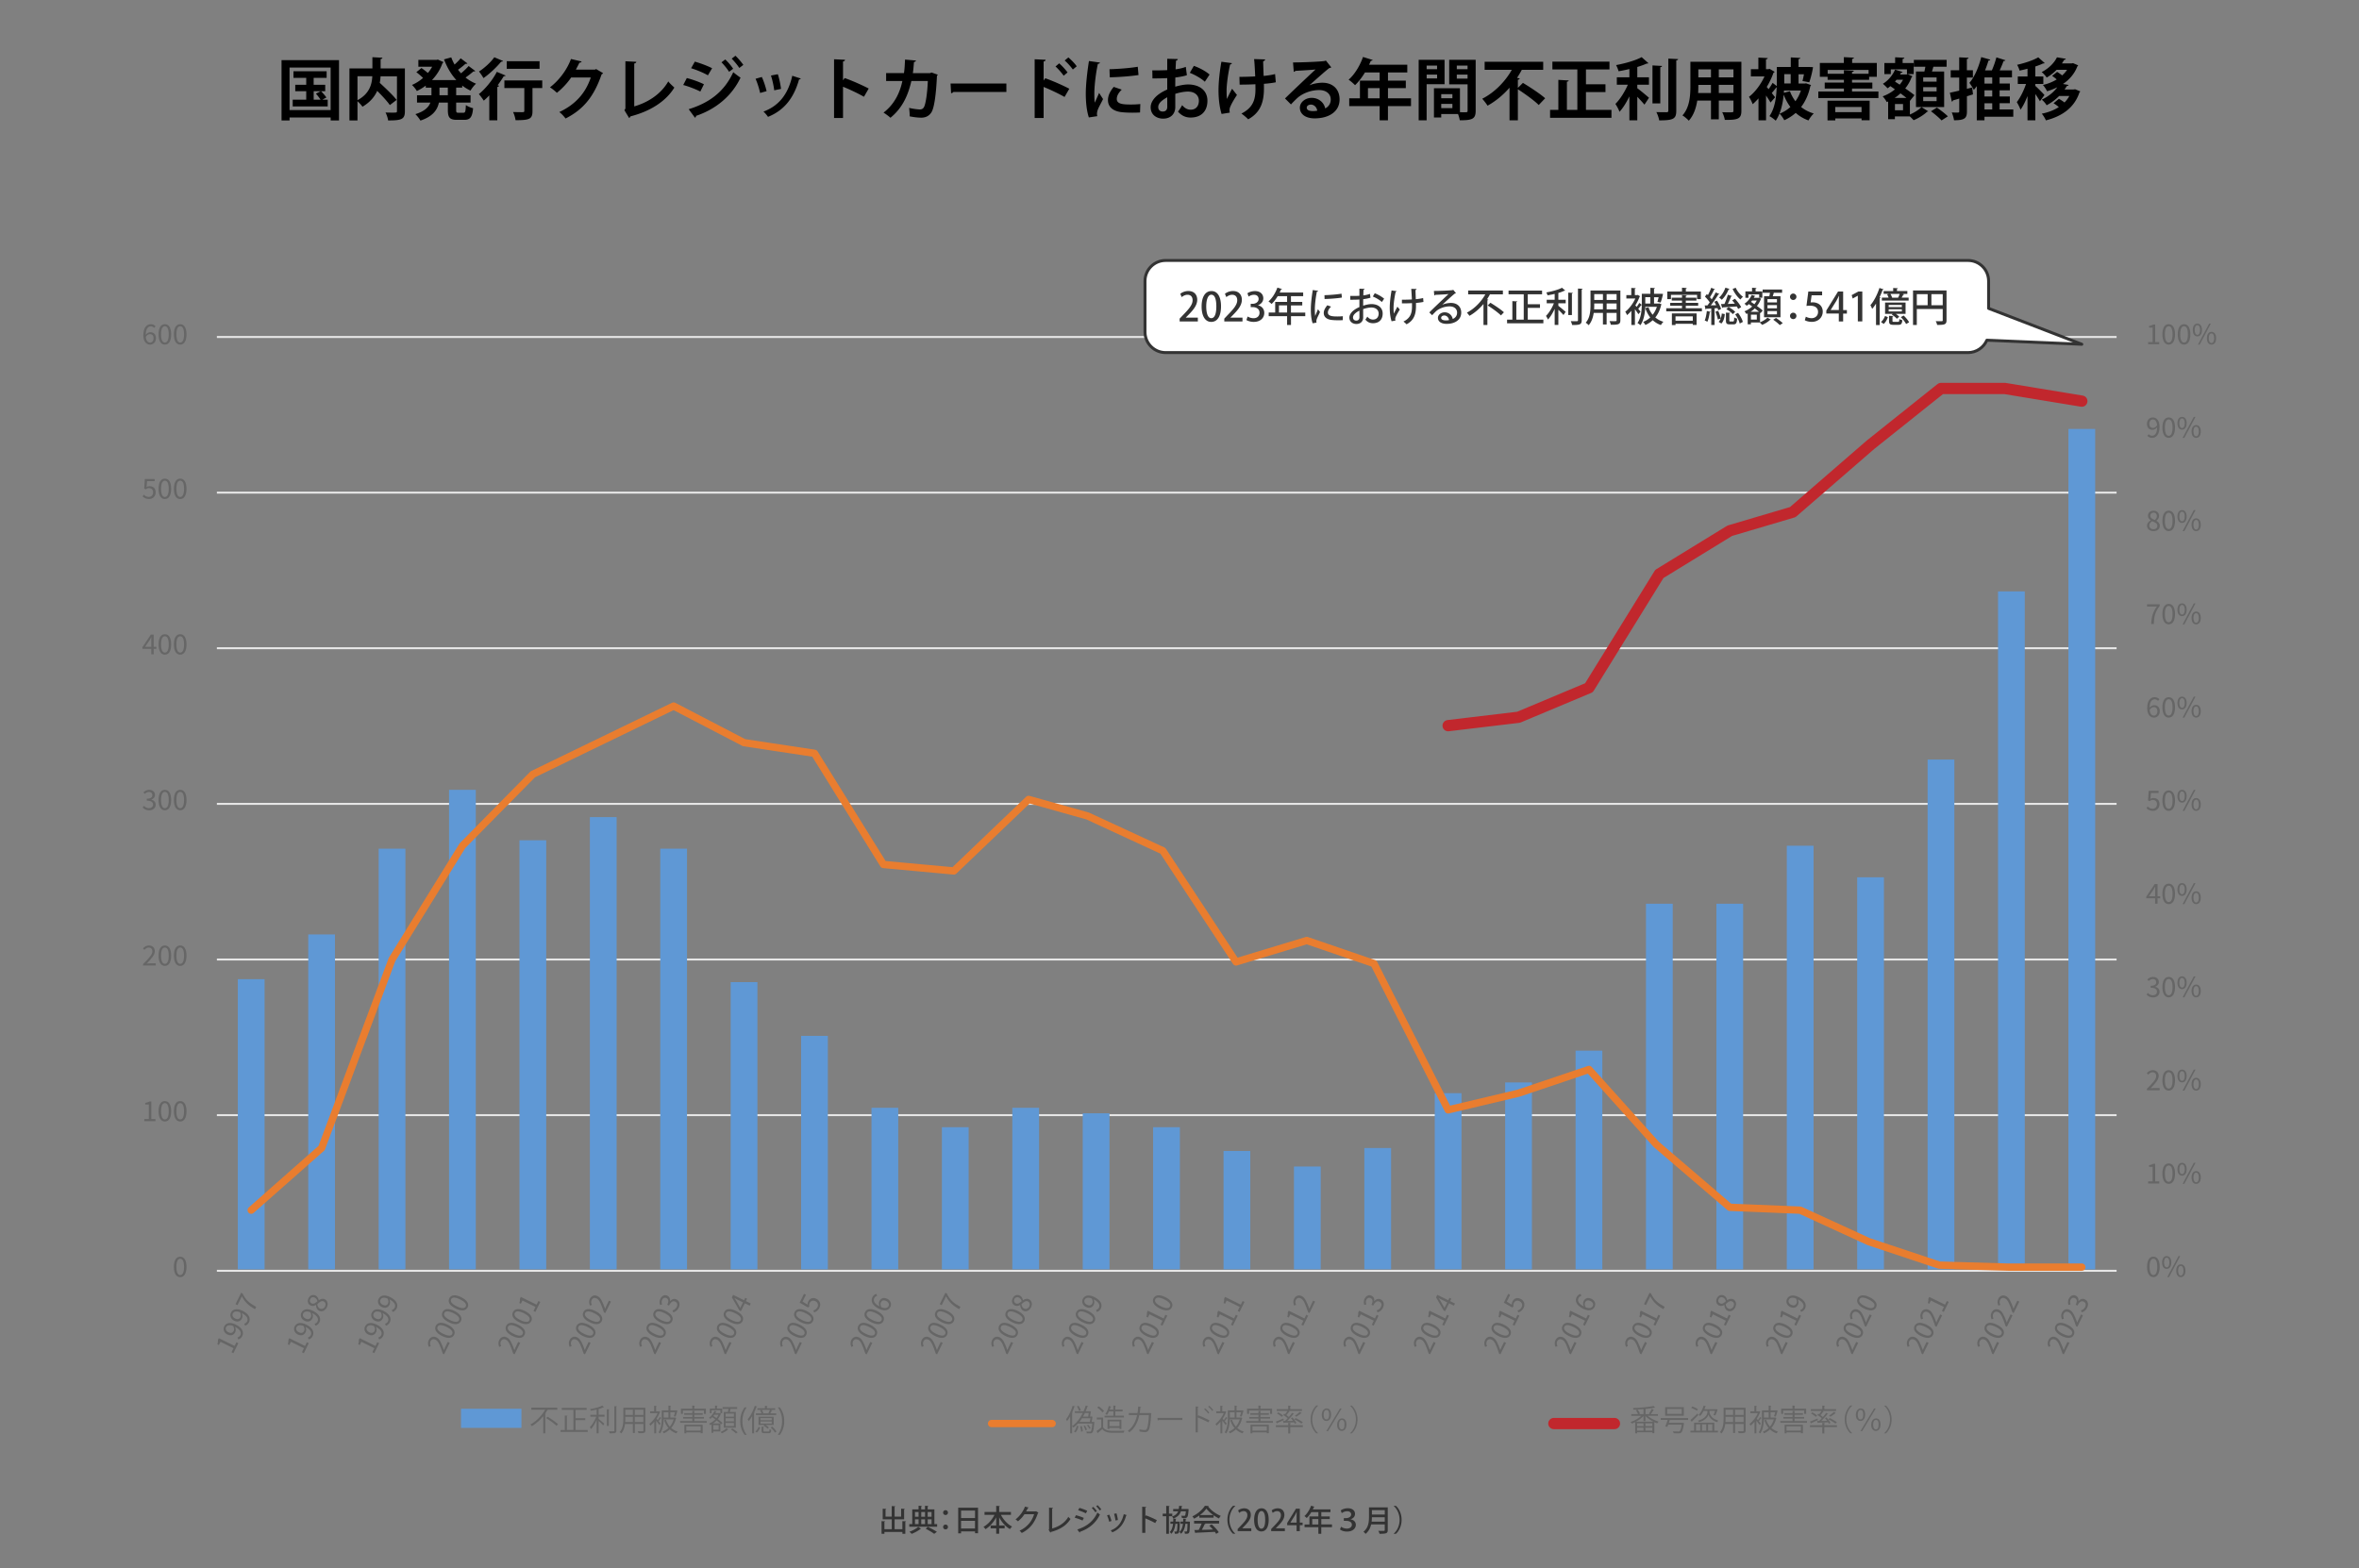 <svg id="_レイヤー_1" data-name="レイヤー_1" xmlns="http://www.w3.org/2000/svg" viewBox="0 0 800 531.83"><rect x="0" y="0" width="800" height="531.83" fill="#808080" stroke="none"/><defs><style>.cls-2,.cls-5{fill:none}.cls-2{stroke:#c1272d;stroke-width:3.82px}.cls-2,.cls-5{stroke-linecap:round;stroke-linejoin:round}.cls-7{fill:#666}.cls-8{fill:#333}.cls-5{stroke:#e97d2f;stroke-width:2.48px}</style></defs><path class="cls-8" d="M306.03 515.95l1.23.07c-.01.08-.08.14-.24.17v4.04h-.99v-.62h-6.1v.63h-.97v-4.29l1.21.07c-.01.08-.08.14-.24.16v2.49h2.49v-3.34h-3.07v-3.6l1.2.07c0 .09-.08.14-.24.17v2.43h2.1v-3.57l1.22.08c-.01.08-.07.14-.24.16v3.33h2.21v-2.68l1.25.07c-.01.09-.08.15-.24.17v3.37h-3.22v3.34h2.63v-2.72zm10.86.99h.92v.91h-9.46v-.91h1.02v-4.98h2.14v-1.23l1.13.07c0 .09-.07.14-.23.16v1h1.28v-1.23l1.14.07c0 .08-.07.13-.23.16v1h2.28v4.98zm-4.53 1.57s-.11.06-.2.07c-.66.57-1.93 1.27-2.99 1.68-.17-.21-.53-.53-.76-.72 1.07-.37 2.35-1.07 2.97-1.64l.98.61zm-.85-5.66h-1.21v1.6h1.21v-1.6zm-1.21 2.48v1.61h1.21v-1.61h-1.21zm3.4-2.48h-1.28v1.6h1.28v-1.6zm0 4.09v-1.61h-1.28v1.61h1.28zm3.1 3.31c-.65-.49-1.8-1.18-2.86-1.72l.7-.65c1.11.52 2.36 1.2 3.08 1.68l-.91.69zm-.89-7.4h-1.31v1.6h1.31v-1.6zm-1.3 2.48v1.61h1.31v-1.61h-1.31zm6.87-2.28c0 .46-.36.82-.82.82s-.82-.36-.82-.82.36-.82.82-.82.82.38.82.82zm0 4.88c0 .46-.36.82-.82.82s-.82-.36-.82-.82.36-.82.82-.82.82.38.82.82zm3.46-6.54h6.74v8.66h-1.02v-.63h-4.73v.67h-.98v-8.7zm5.72.97h-4.73v2.54h4.73v-2.54zm-4.74 6.09h4.73v-2.6h-4.73v2.6zm16.92-4.64h-3.4c.83 1.66 2.25 3.19 3.79 3.98-.23.19-.57.59-.73.85-1.47-.84-2.75-2.3-3.65-3.97v2.75h1.85v.97h-1.85v1.83h-1.01v-1.83h-1.89v-.97h1.89v-2.75c-.91 1.69-2.19 3.13-3.63 4-.16-.24-.48-.61-.69-.8 1.51-.8 2.9-2.37 3.74-4.06h-3.38v-.97h3.96v-2.08l1.25.08c-.01.08-.08.14-.24.17v1.83h3.99v.97zm9.33-.75c-.03.07-.12.13-.18.17-1.1 3.29-2.72 5.34-5.49 6.74-.16-.23-.46-.57-.74-.78 2.59-1.23 4.15-3.13 4.94-5.59h-3.28c-.55.84-1.35 1.73-2.21 2.41-.19-.19-.55-.49-.82-.65 1.35-1.04 2.55-2.61 3.21-4.34l1.28.32c-.03.1-.16.15-.3.15-.18.41-.39.79-.6 1.15h3.22l.15-.06.82.48zm4.65 5.38c2.37-.68 4.33-1.94 5.48-3.96.18.23.54.56.74.72-1.34 2.22-3.65 3.64-6.66 4.42-.02.09-.09.19-.18.22l-.58-.95.14-.21v-7.3l1.36.07c-.01.11-.1.2-.3.23v6.76zm8.07-4.5c.91.22 1.99.6 2.66.92l-.44.88c-.66-.32-1.77-.73-2.65-.96l.42-.84zm.45 4.84c3.17-1.03 5.45-2.74 6.81-5.75.2.18.66.52.87.65-1.36 2.93-3.8 4.86-6.77 5.88.02.09-.03.21-.14.26l-.77-1.04zm.73-7.33c.91.26 1.96.65 2.65.99l-.48.86c-.72-.38-1.71-.78-2.62-1.04l.44-.81zm4.66-.34c.41.36.95.98 1.25 1.45l-.52.38c-.26-.41-.83-1.1-1.21-1.45l.48-.37zm1.48-.58c.41.36.95.98 1.25 1.43l-.52.37c-.26-.42-.82-1.07-1.2-1.43l.47-.37zm3.98 3.21c.28.62.61 1.57.74 2.17l-.79.22c-.12-.62-.42-1.52-.72-2.15l.77-.23zm5.96.17c-.03.07-.12.11-.23.11-.81 2.96-2.34 4.75-4.71 5.72-.11-.17-.37-.49-.55-.65 2.28-.87 3.73-2.51 4.44-5.51l1.05.33zm-3.52-.61c.21.65.4 1.62.48 2.26l-.82.17c-.08-.66-.27-1.59-.49-2.26l.83-.17zm13.13 3.3c-.93-.53-2.3-1.17-3.35-1.59v4.9h-1.06v-8.85l1.36.08c0 .11-.1.19-.29.23v2.89l.2-.28c1.15.42 2.69 1.1 3.71 1.64l-.57.98zm5.79-2.32h-1.13v5.95h-.92v-5.95h-1.2v-.88h1.2v-2.64l1.15.07c0 .08-.08.13-.23.16v2.41h1.13v.88zm2.14 1.82l.42.03c-.03.24-.02 3.33-.37 3.77-.2.28-.44.35-1.32.32 0-.23-.08-.56-.19-.76.25.03.48.03.6.03.1 0 .17-.02.23-.11.12-.16.19-.81.24-2.54h-.68c-.16 1.34-.54 2.56-1.41 3.41-.1-.19-.33-.47-.53-.6.7-.66.99-1.65 1.13-2.81h-.89v-.74h.95c.02-.32.03-.67.04-1.01l1.02.07c-.01.08-.08.14-.22.16-.01.26-.02.53-.04.78h1zm3.39-3.96c-.2 2.63-.39 2.77-1.62 2.77h-.64c-.02-.25-.11-.59-.24-.81.4.04.79.04.95.04.15 0 .24 0 .32-.09.13-.12.22-.53.31-1.44h-1.69c-.35 1.06-1.06 1.89-2.54 2.46-.09-.2-.31-.51-.49-.67 1.17-.41 1.78-.99 2.09-1.79h-1.67v-.78h1.89c.06-.33.1-.69.12-1.07l1.1.08c-.01.08-.08.14-.22.16-.02.28-.06.57-.1.83h1.75l.19-.02.51.08-.04.25zm.01 3.96l.44.03v.27c-.06 2.37-.11 3.22-.32 3.5-.2.29-.44.35-1.39.32 0-.24-.09-.57-.2-.78.28.03.53.03.65.03.11 0 .18-.02.25-.11.1-.15.15-.78.2-2.52H402c-.17 1.34-.56 2.55-1.48 3.39-.11-.18-.34-.46-.55-.6.74-.66 1.06-1.63 1.2-2.79h-.83v-.74h.89c.02-.32.03-.67.04-1.01l1.04.07c0 .08-.08.14-.21.16-.01.26-.02.53-.04.78h1.02zm3.63-1.33v-.74c-.56.4-1.17.78-1.79 1.08-.12-.22-.36-.59-.57-.79 1.77-.81 3.47-2.31 4.25-3.58l1.33.07c-.02.08-.11.15-.23.17.96 1.31 2.72 2.56 4.29 3.18-.23.24-.45.59-.62.87-.6-.28-1.22-.66-1.82-1.07v.81h-4.83zm-1.77 1.98v-.9h8.47v.9h-4.82l.22.07c-.04.08-.13.12-.27.12a19 19 0 01-.99 1.96c1.17-.03 2.49-.07 3.78-.11-.39-.46-.83-.92-1.25-1.29l.83-.45c.93.8 1.91 1.89 2.39 2.66l-.88.55c-.12-.2-.27-.45-.46-.69-2.37.13-4.86.24-6.43.31-.02.09-.09.13-.17.15l-.34-1.08c.42 0 .93 0 1.49-.03.35-.65.74-1.49.99-2.17h-2.55zm6.49-2.87c-.93-.66-1.77-1.44-2.33-2.18-.49.72-1.26 1.5-2.19 2.18h4.51zm7.49-3.07c-1.1.92-2 2.65-2 4.68s.93 3.78 2 4.68v.05h-.77c-1.03-.92-1.91-2.66-1.91-4.74s.88-3.81 1.91-4.73h.77v.05zm5.42 8.53h-4.63v-.72l.8-.84c1.61-1.65 2.5-2.7 2.5-3.84 0-.74-.35-1.39-1.32-1.39-.59 0-1.11.31-1.47.6l-.35-.84c.46-.38 1.2-.71 2.05-.71 1.57 0 2.26 1.06 2.26 2.22 0 1.4-.95 2.56-2.28 3.89l-.63.64v.02h3.07v.97zm.96-3.8c0-2.49.94-3.95 2.52-3.95s2.42 1.56 2.42 3.86c0 2.58-.93 3.99-2.5 3.99s-2.44-1.57-2.44-3.91zm3.75-.04c0-1.81-.38-2.97-1.27-2.97-.77 0-1.29 1.07-1.29 2.97s.47 3 1.27 3c.99 0 1.29-1.43 1.29-3zm6.66 3.84h-4.63v-.72l.8-.84c1.61-1.65 2.5-2.7 2.5-3.84 0-.74-.35-1.39-1.31-1.39-.59 0-1.11.31-1.47.6l-.35-.84c.47-.38 1.2-.71 2.05-.71 1.57 0 2.26 1.06 2.26 2.22 0 1.4-.95 2.56-2.28 3.89l-.63.64v.02h3.07v.97zm5.09 0h-1.1v-2.01h-3.19v-.76l2.98-4.85h1.3v4.71h.95v.89h-.95v2.01zm-3.18-2.91h2.08v-2.29c0-.44.02-.89.05-1.33h-.04c-.23.49-.42.86-.64 1.26l-1.46 2.33v.02zm14.08.64v.93h-3.63v2.24h-.99V518h-4.68v-.93h1.65v-2.72h3.04v-1.45h-2.4c-.47.77-1 1.47-1.56 1.98-.18-.18-.54-.49-.78-.65.92-.79 1.78-2.16 2.27-3.52l1.17.36c-.03.08-.12.13-.25.11-.1.26-.22.53-.34.78h5.99v.93h-3.11v1.45h2.87v.9h-2.87v1.82h3.63zm-6.7 0h2.07v-1.82h-2.07v1.82zm9.67-4.75c.48-.39 1.42-.75 2.41-.75 1.6 0 2.43.87 2.43 1.87 0 .87-.5 1.57-1.56 1.87v.02c1 .12 1.84.77 1.84 1.89s-.99 2.26-3 2.26c-1.01 0-1.84-.29-2.37-.71l.36-.94c.36.28 1.11.64 1.96.64 1.19 0 1.71-.68 1.71-1.3 0-.99-.99-1.32-1.96-1.32h-.77v-.93h.77c.82 0 1.72-.42 1.72-1.25 0-.59-.46-1.08-1.37-1.08-.73 0-1.48.35-1.81.65l-.36-.91zm15.94-1.05v7.68c0 1.15-.5 1.29-2.79 1.28-.06-.27-.24-.74-.41-1 .45.02.89.03 1.24.03.88 0 .94 0 .94-.31v-1.89h-4.61c-.27 1.17-.83 2.35-1.89 3.2-.14-.19-.51-.57-.72-.71 1.72-1.38 1.88-3.41 1.88-5.03v-3.24h6.35zm-5.37 3.35c0 .46-.03.97-.09 1.5h4.45v-1.5h-4.36zm4.36-2.41h-4.36v1.5h4.36v-1.5zm3.03 7.97c1.1-.92 2-2.65 2-4.68s-.93-3.78-2-4.68v-.05h.77c1.04.92 1.91 2.66 1.91 4.73s-.87 3.81-1.91 4.74h-.77v-.05z"/><path class="cls-7" d="M189 478.17h-3.13c-.04.07-.14.09-.25.08-.22.42-.49.85-.77 1.26l.28.08c-.02.06-.08.12-.21.13v6.44h-.7v-5.82c-1.04 1.29-2.38 2.51-3.86 3.38-.1-.16-.31-.42-.46-.57 2.09-1.15 3.92-3.1 4.95-5h-4.67v-.68H189v.68zm-.28 5.44c-.74-.74-2.29-1.85-3.51-2.61l.49-.46c1.21.71 2.77 1.79 3.54 2.52l-.52.56zm6.45 1.42h4.13v.67h-9.19v-.67h1.43v-4.9l.91.06c-.01.07-.07.12-.2.14v4.69h2.21v-6.84h-3.95v-.66h8.44v.66h-3.77v2.84h3.3v.67h-3.3v3.33zm9.68-7.76s-.1.06-.19.04c-.43.22-1 .42-1.65.6v1.95h2v.65h-2v.77c.47.35 1.64 1.36 1.94 1.63l-.39.56c-.3-.33-1.01-1.01-1.55-1.49v4.19h-.67v-4.59c-.53 1.2-1.23 2.42-1.92 3.14-.08-.2-.25-.48-.38-.64.79-.79 1.67-2.25 2.15-3.56h-1.99v-.65h2.14v-1.78c-.66.15-1.35.28-1.99.39a2.89 2.89 0 00-.22-.52c1.48-.26 3.22-.69 4.09-1.2l.64.52zm.95.73l.86.05c-.01.07-.06.12-.19.14v5.46h-.67V478zm2.54-1.05l.87.05c-.01.08-.06.12-.19.14v8.08c0 .49-.14.7-.44.81-.32.12-.88.13-1.82.13-.04-.18-.15-.5-.26-.69.37.01.72.01 1 .01.81 0 .85 0 .85-.26v-8.27zm10.53.54v7.69c0 .93-.45.94-2.36.92-.03-.17-.14-.47-.24-.66.37 0 .74.02 1.03.02.84 0 .89 0 .89-.28v-2.2h-2.91v3.08h-.66v-3.08h-2.66c-.15 1.15-.5 2.34-1.29 3.23-.1-.13-.36-.36-.52-.46 1.13-1.27 1.24-3.1 1.24-4.54v-3.72h7.48zm-6.81 3.72c0 .35-.01.73-.04 1.12h2.6v-1.77h-2.56v.65zm2.56-3.07h-2.56v1.79h2.56v-1.79zm3.57 1.79v-1.79h-2.91v1.79h2.91zm-2.92 2.4h2.91v-1.77h-2.91v1.77zm9.02-1.33s-.11.06-.19.05c-.19.27-.51.67-.78.97.31.36.61.71.72.85l-.42.48c-.2-.33-.7-.98-1.09-1.48v4.29h-.65v-3.93c-.42.52-.88.96-1.33 1.33-.07-.17-.25-.46-.36-.58 1.06-.81 2.2-2.23 2.81-3.66h-2.53v-.63h1.37v-1.88l.85.05c-.01.07-.06.12-.19.14v1.69h.85l.11-.04.45.26c-.02.05-.08.09-.13.1-.27.76-.68 1.52-1.14 2.22.11.12.25.27.4.46.26-.33.56-.77.74-1.08l.53.39zm4.6-.21l.44.17c-.02.05-.05.08-.09.11-.31 1.33-.89 2.42-1.63 3.27.62.56 1.37.98 2.24 1.24-.16.14-.36.4-.46.59-.87-.29-1.62-.75-2.25-1.34a7.2 7.2 0 01-2.04 1.34c-.08-.17-.26-.42-.4-.56.71-.27 1.39-.7 1.98-1.26-.63-.73-1.1-1.62-1.43-2.63l.6-.17c.28.88.72 1.67 1.29 2.33.58-.68 1.03-1.5 1.31-2.45h-3.39c-.04 1.51-.28 3.43-1.2 4.78-.11-.12-.38-.31-.54-.38.99-1.46 1.1-3.48 1.1-4.95v-2.5h2.27v-1.61l.86.05c0 .07-.06.12-.19.14v1.42h1.99l.37.03c0 .09-.31 1.39-.64 2.07l-.59-.12c.15-.34.29-.86.41-1.35h-1.56v1.8h1.41l.12-.02zm-2.2-1.78h-1.62v1.8h1.62v-1.8zm8.77 2.98h4.22v.59h-9.04v-.59h4.15v-.82h-3.12v-.55h3.12v-.74h-2.76v-.57h2.76v-.78l.88.06c-.01.07-.06.12-.2.14v.58h2.84v.57h-2.84v.74h3.25v.55h-3.25v.82zm-3.87-3.56v1.14h-.67v-1.76h3.84v-1.06l.9.05c-.01.07-.07.12-.2.14v.87h3.94v1.76h-.69v-1.14h-7.12zm.5 7.74v-2.93h6.21v2.89h-.69v-.31h-4.87v.35h-.66zm5.52-2.37h-4.87v1.44h4.87v-1.44zm6.97-.7c-.08-.08-.17-.17-.27-.26v2.66h-2.41v.49h-.6v-2.86c-.15.08-.3.15-.46.22-.08-.14-.25-.36-.37-.49.74-.3 1.49-.8 2.11-1.43-.34-.26-.7-.52-1.02-.75-.22.22-.45.42-.67.59-.1-.11-.3-.29-.44-.39.74-.51 1.46-1.4 1.86-2.34l.72.23c-.02.06-.09.09-.21.09-.07.15-.15.3-.23.46h1.4l.11-.03c.23.12.32.16.42.2-.02.04-.06.07-.1.1a6.12 6.12 0 01-.98 1.75c.62.47 1.18.92 1.55 1.29l-.4.48zm-3.27-4.76v.99h-.58v-1.57h1.76v-1l.84.05c-.01.07-.06.12-.19.14v.81h1.77v1.57h-.6v-.99h-3zm2.97 4.48c-.34-.31-.78-.67-1.23-1.03-.38.39-.8.74-1.24 1.03h2.48zm-.58 2.11v-1.56h-1.8v1.56h1.8zm-1.44-5.09c-.1.15-.21.29-.32.43.32.22.68.47 1.03.72.28-.35.53-.74.71-1.15h-1.42zm4.73 4.97s-.09.06-.18.07c-.4.45-1.26.97-2 1.26-.11-.13-.31-.33-.47-.46.76-.28 1.6-.79 1.99-1.22l.66.34zm-1.54-5.89h1.38c.08-.32.17-.72.22-1.05h-2v-.61h4.94v.61h-2.25c-.06.3-.16.7-.26 1.05h2.06v5.32h-4.09v-5.32zm3.44 1.59v-1.05h-2.81v1.05h2.81zm0 1.58v-1.06h-2.81v1.06h2.81zm0 1.6v-1.07h-2.81v1.07h2.81zm.7 2.51c-.37-.38-1.13-.96-1.74-1.36l.51-.33c.61.37 1.39.93 1.78 1.32l-.55.37zm2.95.48c-.72-.94-1.5-2.41-1.5-4.64s.77-3.72 1.5-4.68h.69c-.84 1.12-1.45 2.61-1.45 4.69s.63 3.49 1.45 4.63h-.69zm2.52-6.32c-.36.62-.75 1.18-1.15 1.66-.08-.16-.24-.49-.35-.64.93-1.05 1.84-2.81 2.41-4.56l.8.26c-.02.07-.1.11-.22.1-.24.68-.53 1.36-.85 2l.23.07c-.01.06-.07.11-.2.13v6.78h-.66v-5.81zm2.73 3.83c-.24.58-.61 1.26-1.12 1.7l-.51-.36c.5-.37.88-1.02 1.09-1.57l.54.23zm.66-4.8h2.36l-.21-.08c.17-.3.39-.78.52-1.11h-4.27v-.55h2.56v-.83l.88.05c-.01.07-.07.12-.2.14v.64h2.79v.55h-1.54l.59.18c-.03.06-.1.09-.21.09-.12.26-.32.64-.52.92h2.03v.57h-6.88v-.57h1.9c-.08-.28-.28-.72-.48-1.03l.58-.14c.21.33.43.77.52 1.06l-.41.11zm3.93 1.14v2.8h-2.78c.45.26.9.61 1.15.88l-.45.39c-.28-.32-.86-.77-1.37-1.05l.26-.22h-1.96v-2.8h5.14zm-.67 1.18v-.7h-3.82v.7h3.82zm0 1.15v-.72h-3.82v.72h3.82zm-2.79 2.45c0 .21.05.24.42.24h1.26c.29 0 .34-.08.36-.78.14.1.39.18.58.23-.07.9-.25 1.11-.87 1.11h-1.4c-.8 0-.99-.16-.99-.8v-1.43l.82.05c-.01.07-.06.12-.19.14v1.22zm3.86.6c-.26-.5-.87-1.22-1.44-1.74l.52-.3c.56.5 1.19 1.2 1.47 1.7l-.55.34zm1.68-8.55c.72.94 1.49 2.41 1.49 4.66s-.76 3.69-1.49 4.66h-.69c.82-1.12 1.45-2.61 1.45-4.67s-.62-3.51-1.45-4.65h.69zm106.31 4.92l.36.06-.03.2c-.18 2.22-.34 3.06-.66 3.36-.24.27-.54.27-1 .27-.25 0-.57 0-.89-.03-.02-.18-.08-.42-.18-.59.52.05 1 .05 1.18.05s.28 0 .37-.1c.2-.2.36-.91.51-2.65h-4.89c-.47.51-.97.96-1.51 1.36-.09-.11-.29-.3-.45-.43v2.38h-.66v-5.75c-.33.6-.69 1.15-1.06 1.62-.07-.16-.23-.51-.33-.66.87-1.05 1.71-2.81 2.23-4.56l.8.25c-.03.07-.1.11-.23.11-.22.68-.49 1.36-.78 2l.23.07c-.02.07-.07.11-.19.13v4.36c1.48-1.04 2.69-2.61 3.61-4.47h-2.69v-.58h2.96c.27-.62.53-1.28.74-1.94l.82.23c-.03.08-.11.11-.25.11-.18.55-.38 1.08-.61 1.6h1.27l.14-.02.37.1c-.09.46-.2 1.22-.29 1.7h.34l.13-.02.38.1c-.02.05-.03.11-.05.16-.05.39-.14 1.02-.25 1.57h.54zm-5.04 1.48c-.18.75-.49 1.6-1.01 2.11l-.51-.32c.5-.47.81-1.26.97-1.96l.55.17zm.04-6.92c.31.46.64 1.09.76 1.49l-.58.24c-.12-.42-.44-1.05-.73-1.53l.55-.2zm3.81 5.45c.08-.39.16-.86.22-1.24h-2.86c-.27.44-.58.85-.89 1.24h3.53zm-2.97 3.29c0-.46-.12-1.2-.29-1.78l.53-.07c.19.58.32 1.32.33 1.75l-.57.1zm2.41-5.1c.08-.38.15-.83.21-1.2h-1.32c-.2.42-.41.82-.64 1.2h1.74zm-.93 4.67c-.08-.38-.34-1-.6-1.46l.48-.16c.26.46.54 1.05.64 1.43l-.52.19zm1.33-.51c-.14-.33-.48-.83-.8-1.18l.42-.21c.32.34.68.82.81 1.15l-.43.24zm4.68-3.83v3.31c.79 1.2 2.24 1.2 4.06 1.2 1.09 0 2.38-.03 3.17-.08-.08.16-.2.49-.22.69-.7.03-1.81.05-2.81.05-2.08 0-3.47 0-4.49-1.25-.5.44-1.03.9-1.47 1.24 0 .09-.02.13-.09.16l-.39-.75c.49-.32 1.08-.79 1.6-1.23v-2.69h-1.49v-.65h2.15zm-1.51-3.8c.68.43 1.46 1.1 1.81 1.6l-.54.46c-.33-.51-1.1-1.19-1.78-1.65l.51-.4zm8.57 3.18v.6h-6.58v-.6h2.99v-1.47h-1.48c-.2.46-.44.88-.69 1.2-.14-.1-.4-.22-.57-.3.51-.63.94-1.7 1.2-2.73l.81.22c-.02.07-.09.1-.21.1-.08.29-.18.6-.29.9h1.22v-1.36l.88.05c0 .07-.07.12-.2.14v1.16h2.47v.61h-2.47v1.47h2.91zm-.85 4.48h-.67v-.34h-3.4v.37h-.65v-3.16h4.71v3.13zm-4.07-.95h3.4v-1.61h-3.4v1.61zm14.23-4.29s-.04.09-.09.13c-.13 2.91-.42 4.75-.81 5.46-.4.7-.99.73-1.33.73-.39 0-1.11-.09-1.81-.23.02-.2 0-.51-.03-.72.76.17 1.54.25 1.77.25.36 0 .57-.09.78-.48.3-.62.56-2.32.66-4.59h-3.24c-.51 2.42-1.51 4.42-3.34 5.8-.12-.13-.38-.32-.58-.45 1.75-1.31 2.67-3.04 3.16-5.35h-2.79v-.68h2.93c.12-.72.18-1.37.23-2.21l1 .08c0 .11-.1.17-.25.18-.06.74-.11 1.29-.22 1.94h3.28l.16-.06.52.18zm2.05 1.49h8.45v.72h-8.06c-.06.1-.19.17-.32.19l-.06-.91zm17.25 1.52c-1.03-.56-2.45-1.21-3.55-1.65v5.05h-.76v-8.79l1.02.06c0 .11-.09.18-.26.21v2.97l.15-.22c1.18.44 2.75 1.13 3.8 1.69l-.4.68zm-1.07-4.77c.47.38 1.07 1.02 1.4 1.49l-.38.31c-.3-.43-.92-1.11-1.38-1.48l.36-.32zm1.36-.87c.48.39 1.08 1.03 1.39 1.48l-.36.31c-.31-.44-.93-1.1-1.39-1.48l.36-.31zm6.23 4.2s-.11.06-.19.05c-.19.27-.51.67-.78.97.31.36.61.71.72.85l-.42.48c-.2-.33-.7-.98-1.09-1.48v4.29h-.65v-3.93c-.43.52-.88.96-1.33 1.33-.07-.17-.25-.46-.36-.58 1.06-.81 2.2-2.23 2.81-3.66h-2.53v-.63h1.37v-1.88l.85.05c0 .07-.06.12-.19.14v1.69h.85l.11-.04.44.26c-.02.05-.08.09-.13.1-.27.76-.68 1.52-1.14 2.22.11.12.25.27.41.46.26-.33.56-.77.74-1.08l.53.39zm4.59-.21l.43.17c-.02.05-.05.08-.09.11-.31 1.33-.89 2.42-1.63 3.27.62.56 1.37.98 2.24 1.24-.16.14-.36.4-.46.59-.87-.29-1.62-.75-2.25-1.34-.62.58-1.3 1.02-2.04 1.34-.08-.17-.26-.42-.41-.56.71-.27 1.39-.7 1.98-1.26-.63-.73-1.1-1.62-1.43-2.63l.6-.17c.28.88.72 1.67 1.29 2.33.58-.68 1.03-1.5 1.32-2.45h-3.39c-.04 1.51-.28 3.43-1.2 4.78-.11-.12-.38-.31-.54-.38.99-1.46 1.1-3.48 1.1-4.95v-2.5h2.27v-1.61l.86.05c0 .07-.06.12-.19.14v1.42h1.99l.37.03c0 .09-.31 1.39-.64 2.07l-.59-.12c.15-.34.29-.86.42-1.35h-1.56v1.8h1.41l.12-.02zm-2.19-1.78h-1.62v1.8h1.62v-1.8zm8.76 2.98h4.22v.59h-9.04v-.59h4.15v-.82h-3.12v-.55h3.12v-.74h-2.76v-.57h2.76v-.78l.88.06c0 .07-.06.12-.2.14v.58h2.84v.57h-2.84v.74h3.25v.55h-3.25v.82zm-3.86-3.56v1.14h-.67v-1.76h3.84v-1.06l.9.05c0 .07-.07.12-.2.14v.87h3.94v1.76h-.69v-1.14h-7.12zm.49 7.74v-2.93h6.21v2.89h-.69v-.31h-4.87v.35h-.66zm5.53-2.37h-4.87v1.44h4.87v-1.44zm3.05-1.61c.66-.24 1.63-.66 2.59-1.06l.12.53c-.81.37-1.65.78-2.21 1.02 0 .07-.03.14-.09.17l-.41-.66zm9.17 1.22v.65h-4.27v2.14h-.69v-2.14h-4.19v-.65h4.19v-.81l.89.05c0 .07-.06.12-.2.14v.62h4.27zm-6.06-1.44c.29-.27.61-.59.91-.92-.39-.36-1-.81-1.51-1.13l.35-.39c.09.05.18.11.28.17.27-.34.58-.78.79-1.12h-3.61v-.63h3.88v-1.18l.89.05c0 .07-.06.12-.2.14v.99h3.98v.63h-4.52l.38.16c-.03.06-.11.09-.21.08-.24.34-.62.8-.95 1.16.31.21.62.45.85.64.41-.49.81-.97 1.1-1.4l.65.35s-.1.07-.2.07c-.56.69-1.38 1.6-2.13 2.32l2-.04c-.22-.31-.48-.64-.72-.91l.51-.24c.52.57 1.1 1.35 1.35 1.86l-.54.28c-.06-.14-.15-.31-.26-.49-1.26.06-2.54.11-3.38.14-.01.07-.06.11-.13.13l-.27-.72h.73zm-2.28-2.93c.58.3 1.29.78 1.65 1.11l-.48.42c-.34-.33-1.05-.83-1.63-1.15l.46-.38zm5.92 1.95c.81.38 1.86.98 2.41 1.42l-.51.45c-.51-.42-1.55-1.05-2.38-1.46l.48-.4zm-.27-.81c.53-.33 1.23-.89 1.64-1.29l.69.41s-.11.07-.2.06c-.42.35-1.11.83-1.64 1.15l-.49-.32zm7.87-3.38c-1.1.92-2 2.61-2 4.65s.93 3.76 2 4.65v.05h-.61c-1.02-.92-1.93-2.62-1.93-4.71s.91-3.78 1.93-4.7h.61v.05zm4.39 2.95c0 1.47-.67 2.21-1.59 2.21-.87 0-1.56-.75-1.56-2.07s.73-2.17 1.63-2.17c1.04 0 1.52.86 1.52 2.03zm-2.5.08c0 1.12.39 1.61.92 1.61.6 0 .92-.53.92-1.64 0-1.02-.27-1.57-.91-1.57-.55 0-.93.57-.93 1.6zm.91 5.58l4.61-7.67h.57l-4.61 7.67h-.57zm6.8-2.27c0 1.48-.67 2.2-1.59 2.2-.86 0-1.56-.74-1.56-2.06s.73-2.17 1.63-2.17c1.1 0 1.52.95 1.52 2.03zm-2.5.08c0 1.12.4 1.6.93 1.6.6 0 .91-.52.91-1.63 0-1.02-.27-1.58-.9-1.58-.56 0-.94.58-.94 1.61zm3.72 2.89c1.1-.92 2-2.61 2-4.65s-.93-3.76-2-4.65v-.05h.61c1.03.92 1.93 2.62 1.93 4.7s-.9 3.78-1.93 4.71h-.61v-.05zm104.39-5.89h-3.45c.95.84 2.43 1.6 3.71 1.96-.16.14-.35.41-.46.58-.31-.11-.65-.24-.98-.39v3.76h-.68v-.32h-5.17v.36h-.66v-3.82c-.38.2-.77.37-1.13.51-.1-.15-.29-.4-.45-.54 1.25-.4 2.7-1.21 3.64-2.09h-3.38v-.59h2.29a6.14 6.14 0 00-.77-1.33l.59-.22c.34.42.7 1 .83 1.4l-.38.15h1.58v-1.71c-1.13.09-2.32.16-3.41.2-.02-.14-.09-.39-.15-.53 2.44-.11 5.4-.36 7-.71l.5.55s-.05.02-.09.02h-.11c-.8.16-1.88.3-3.05.42v1.77h1.44c-.11-.05-.22-.09-.29-.12.31-.43.71-1.13.91-1.62l.82.3c-.03.06-.1.09-.21.09-.22.38-.57.94-.87 1.35h2.41v.59zm-4.88.1c-.68.71-1.62 1.39-2.58 1.9h5.98c-1.01-.51-2.02-1.2-2.72-1.93v1.74h-.68v-1.71zm.02 3.41v-.96h-2.17v.96h2.17zm-2.18.51v1.01h2.17v-1.01h-2.17zm5.17-.51v-.96H558v.96h2.35zm-2.34 1.52h2.35v-1.01h-2.35v1.01zm14.45-3.62h-6.19c-.09.3-.21.64-.32.98h4.57l.16-.03.44.14c-.01.05-.03.12-.06.18-.27 1.86-.54 2.66-.92 2.99-.25.23-.49.28-1.17.28-.36 0-.88-.02-1.42-.06 0-.19-.1-.46-.23-.64.74.06 1.49.07 1.76.07.25 0 .38 0 .5-.09.29-.22.51-.86.72-2.22h-4.57c-.1.27-.19.53-.28.74-.38-.08-.56-.11-.73-.13.26-.58.58-1.46.82-2.23h-2.35v-.63h9.29v.63zm-1.43-4.35v2.92h-6.33v-2.92h6.33zm-.7 2.3v-1.69h-4.97v1.69h4.97zm2.94 2.05c.64-.51 1.59-1.4 2.36-2.2l.31.52c-.69.75-1.51 1.58-2.1 2.1.01.03.01.06.01.08 0 .07-.03.12-.08.16l-.5-.67zm8.09.92v2.71h1.23v.61h-9.32v-.61h1.25v-2.71h6.84zm-7.49-5.49c.65.22 1.49.6 1.91.89l-.33.54c-.42-.29-1.25-.71-1.9-.95l.32-.48zm1.3 6.05v2.15h1.41v-2.15h-1.41zm3.88-4.57h-1.32c-.34.67-.74 1.29-1.17 1.74-.12-.12-.34-.29-.51-.38.71-.71 1.35-1.91 1.71-3.14l.79.24c-.03.06-.1.09-.21.09-.1.3-.22.61-.35.9h4.09l.4.03c0 .06-.34 1.29-.78 2.06-.14-.03-.28-.07-.6-.16.18-.35.37-.89.53-1.39h-1.88v.3c0 .5.29 2.24 2.96 2.98-.11.15-.28.41-.38.56-1.97-.59-2.77-1.94-2.93-2.59-.15.64-.94 1.96-3.2 2.59-.07-.14-.25-.38-.38-.52 3-.78 3.22-2.51 3.22-3.02v-.3zm-.42 4.57h-1.43v2.15h1.43v-2.15zm2.06 0h-1.43v2.15h1.43v-2.15zm11.3-5.62v7.69c0 .93-.45.94-2.36.92-.03-.17-.14-.47-.24-.66.38 0 .74.02 1.03.02.84 0 .89 0 .89-.28v-2.2h-2.91v3.08h-.66v-3.08h-2.66c-.15 1.15-.5 2.34-1.29 3.23-.1-.13-.36-.36-.52-.46 1.13-1.27 1.24-3.1 1.24-4.54v-3.72h7.48zm-6.81 3.72c0 .35 0 .73-.04 1.12h2.6v-1.77h-2.56v.65zm2.56-3.07h-2.56v1.79h2.56v-1.79zm3.57 1.79v-1.79h-2.91v1.79h2.91zm-2.92 2.4h2.91v-1.77h-2.91v1.77zm9.02-1.33s-.11.06-.19.05c-.19.27-.51.67-.78.97.31.36.61.71.72.85l-.42.48c-.2-.33-.7-.98-1.09-1.48v4.29H595v-3.93c-.43.52-.88.96-1.33 1.33-.07-.17-.25-.46-.36-.58 1.06-.81 2.2-2.23 2.81-3.66h-2.53v-.63h1.37v-1.88l.85.05c0 .07-.06.12-.19.14v1.69h.85l.11-.04.44.26c-.02.05-.08.09-.13.1-.27.76-.68 1.52-1.14 2.22.11.12.25.27.41.46.26-.33.56-.77.74-1.08l.53.39zm4.6-.21l.43.17c-.02.05-.05.08-.09.11-.31 1.33-.89 2.42-1.63 3.27.62.56 1.37.98 2.24 1.24-.16.14-.36.4-.46.59-.87-.29-1.62-.75-2.25-1.34-.62.58-1.3 1.02-2.04 1.34-.08-.17-.26-.42-.41-.56.71-.27 1.39-.7 1.98-1.26-.63-.73-1.1-1.62-1.43-2.63l.6-.17c.28.88.72 1.67 1.29 2.33.58-.68 1.03-1.5 1.32-2.45h-3.39c-.04 1.51-.28 3.43-1.2 4.78-.11-.12-.38-.31-.54-.38.99-1.46 1.1-3.48 1.1-4.95v-2.5h2.27v-1.61l.86.05c0 .07-.06.12-.19.14v1.42h1.99l.37.03c0 .09-.31 1.39-.64 2.07l-.59-.12c.15-.34.29-.86.42-1.35h-1.56v1.8h1.41l.12-.02zm-2.2-1.78h-1.62v1.8h1.62v-1.8zm8.77 2.98h4.22v.59h-9.04v-.59h4.15v-.82h-3.12v-.55h3.12v-.74h-2.76v-.57h2.76v-.78l.88.06c0 .07-.06.12-.2.14v.58h2.84v.57h-2.84v.74h3.25v.55h-3.25v.82zm-3.87-3.56v1.14h-.67v-1.76h3.84v-1.06l.9.05c0 .07-.07.12-.2.14v.87h3.94v1.76h-.69v-1.14h-7.12zm.5 7.74v-2.93h6.21v2.89h-.69v-.31h-4.87v.35h-.66zm5.52-2.37h-4.87v1.44h4.87v-1.44zm3.06-1.61c.66-.24 1.63-.66 2.59-1.06l.12.53c-.81.37-1.65.78-2.21 1.02 0 .07-.03.14-.09.17l-.41-.66zm9.17 1.22v.65h-4.27v2.14H618v-2.14h-4.19v-.65H618v-.81l.89.05c0 .07-.06.12-.2.14v.62h4.27zm-6.06-1.44c.29-.27.61-.59.91-.92-.39-.36-1-.81-1.51-1.13l.35-.39c.09.05.18.11.28.17.27-.34.58-.78.79-1.12h-3.61v-.63h3.88v-1.18l.89.05c0 .07-.06.12-.2.14v.99h3.98v.63h-4.52l.38.16c-.03.06-.11.09-.21.08-.24.34-.62.8-.95 1.16.31.21.62.45.85.64.41-.49.81-.97 1.1-1.4l.65.35s-.1.07-.2.07c-.56.69-1.38 1.6-2.13 2.32l2-.04c-.22-.31-.48-.64-.72-.91l.51-.24c.52.57 1.1 1.35 1.35 1.86l-.54.28c-.06-.14-.15-.31-.26-.49-1.26.06-2.54.11-3.38.14-.01.07-.06.11-.13.13l-.27-.72h.73zm-2.29-2.93c.58.3 1.29.78 1.65 1.11l-.48.42c-.34-.33-1.05-.83-1.63-1.15l.46-.38zm5.92 1.95c.81.38 1.86.98 2.41 1.42l-.51.45c-.51-.42-1.55-1.05-2.38-1.46l.48-.4zm-.26-.81c.53-.33 1.23-.89 1.64-1.29l.69.41s-.11.07-.2.06c-.42.35-1.11.83-1.64 1.15l-.49-.32zm7.87-3.38c-1.1.92-2 2.61-2 4.65s.93 3.76 2 4.65v.05h-.61c-1.02-.92-1.93-2.62-1.93-4.71s.91-3.78 1.93-4.7h.61v.05zm4.38 2.95c0 1.47-.67 2.21-1.59 2.21-.87 0-1.56-.75-1.56-2.07s.73-2.17 1.63-2.17c1.04 0 1.52.86 1.52 2.03zm-2.49.08c0 1.12.39 1.61.92 1.61.6 0 .92-.53.92-1.64 0-1.02-.27-1.57-.91-1.57-.55 0-.93.57-.93 1.6zm.91 5.58l4.61-7.67h.57l-4.61 7.67h-.57zm6.79-2.27c0 1.48-.67 2.2-1.59 2.2-.86 0-1.56-.74-1.56-2.06s.73-2.17 1.63-2.17c1.1 0 1.52.95 1.52 2.03zm-2.49.08c0 1.12.4 1.6.93 1.6.6 0 .91-.52.91-1.63 0-1.02-.27-1.58-.9-1.58-.56 0-.94.58-.94 1.61zm3.72 2.89c1.1-.92 2-2.61 2-4.65s-.93-3.76-2-4.65v-.05h.61c1.03.92 1.93 2.62 1.93 4.7s-.9 3.78-1.93 4.71h-.61v-.05z"/><path fill="#5f98d5" d="M156.34 477.83h20.49v6.48h-20.49z"/><path class="cls-5" d="M336.27 482.84h20.54"/><path class="cls-2" d="M526.96 482.84h20.54"/><path d="M73.55 114.3h644.24M73.55 167.09h644.24M73.55 219.87h644.24M73.55 272.66h644.24M73.55 325.45h644.24M73.55 378.24h644.24M73.55 431.03h644.24" stroke="#e6e6e6" stroke-width=".67" stroke-miterlimit="10" fill="none"/><path class="cls-7" d="M48.62 113.68c0-2.69 1.21-3.72 2.54-3.72.72 0 1.24.31 1.61.71l-.48.54c-.27-.32-.68-.53-1.1-.53-.96 0-1.76.76-1.76 3 0 1.64.53 2.53 1.49 2.53.65 0 1.16-.58 1.16-1.46s-.41-1.42-1.24-1.42c-.43 0-.98.26-1.44.95l-.03-.68c.42-.56 1.04-.91 1.61-.91 1.16 0 1.9.69 1.9 2.06 0 1.28-.9 2.14-1.97 2.14-1.32 0-2.31-1.07-2.31-3.21zm5.15-.28c0-2.24.81-3.44 2.14-3.44s2.14 1.2 2.14 3.44-.81 3.49-2.14 3.49-2.14-1.25-2.14-3.49zm3.45 0c0-1.96-.53-2.75-1.3-2.75s-1.3.79-1.3 2.75.53 2.79 1.3 2.79 1.3-.84 1.3-2.79zm1.75 0c0-2.24.81-3.44 2.14-3.44s2.14 1.2 2.14 3.44-.81 3.49-2.14 3.49-2.14-1.25-2.14-3.49zm3.45 0c0-1.96-.53-2.75-1.3-2.75s-1.3.79-1.3 2.75.53 2.79 1.3 2.79 1.3-.84 1.3-2.79zm666.07 2.64h1.53v-4.92h-1.22v-.55c.61-.11 1.05-.27 1.42-.49h.66v5.96h1.38v.72h-3.77v-.72zm4.84-2.64c0-2.24.81-3.44 2.14-3.44s2.14 1.2 2.14 3.44-.81 3.49-2.14 3.49-2.14-1.25-2.14-3.49zm3.44 0c0-1.96-.53-2.75-1.3-2.75s-1.3.79-1.3 2.75.53 2.79 1.3 2.79 1.3-.84 1.3-2.79zm1.76 0c0-2.24.81-3.44 2.14-3.44s2.14 1.2 2.14 3.44-.81 3.49-2.14 3.49-2.14-1.25-2.14-3.49zm3.44 0c0-1.96-.53-2.75-1.3-2.75s-1.3.79-1.3 2.75.53 2.79 1.3 2.79 1.3-.84 1.3-2.79zm1.66-1.48c0-1.37.62-2.16 1.56-2.16s1.56.78 1.56 2.16-.62 2.18-1.56 2.18-1.56-.79-1.56-2.18zm2.47 0c0-1.09-.37-1.62-.91-1.62s-.91.53-.91 1.62.37 1.64.91 1.64.91-.55.91-1.64zm3.08-2.16h.58l-3.79 7.12h-.58l3.79-7.12zm-.76 4.95c0-1.37.62-2.16 1.56-2.16s1.56.78 1.56 2.16-.62 2.18-1.56 2.18-1.56-.79-1.56-2.18zm2.46 0c0-1.09-.37-1.62-.91-1.62s-.91.53-.91 1.62.37 1.64.91 1.64.91-.55.91-1.64zm-22.67 33.1l.48-.54c.27.32.68.53 1.1.53.96 0 1.76-.76 1.76-3 0-1.64-.53-2.53-1.49-2.53-.65 0-1.16.58-1.16 1.46s.41 1.42 1.24 1.42c.43 0 .98-.26 1.43-.95l.03.68c-.42.56-1.04.91-1.61.91-1.16 0-1.9-.69-1.9-2.06 0-1.28.9-2.14 1.97-2.14 1.32 0 2.3 1.07 2.3 3.21 0 2.69-1.21 3.72-2.54 3.72-.72 0-1.24-.31-1.61-.71zm5.12-2.78c0-2.24.81-3.44 2.14-3.44s2.14 1.2 2.14 3.44-.81 3.49-2.14 3.49-2.14-1.25-2.14-3.49zm3.44 0c0-1.96-.53-2.75-1.3-2.75s-1.3.79-1.3 2.75.53 2.79 1.3 2.79 1.3-.84 1.3-2.79zm1.66-1.48c0-1.37.62-2.16 1.56-2.16s1.56.78 1.56 2.16-.62 2.18-1.56 2.18-1.56-.79-1.56-2.18zm2.47 0c0-1.09-.37-1.62-.91-1.62s-.91.53-.91 1.62.37 1.64.91 1.64.91-.55.91-1.64zm3.08-2.16h.58l-3.79 7.12h-.58l3.79-7.12zm-.76 4.95c0-1.37.62-2.16 1.56-2.16s1.56.78 1.56 2.16-.62 2.18-1.56 2.18-1.56-.79-1.56-2.18zm2.46 0c0-1.09-.37-1.62-.91-1.62s-.91.53-.91 1.62.37 1.64.91 1.64.91-.55.91-1.64zm-17.58 31.97c0-.87.63-1.46 1.26-1.79v-.04c-.5-.34-.93-.84-.93-1.54 0-1.03.82-1.71 1.89-1.71 1.17 0 1.89.74 1.89 1.78 0 .7-.51 1.3-.92 1.61v.04c.6.35 1.16.82 1.16 1.71 0 1-.86 1.78-2.15 1.78s-2.19-.77-2.19-1.83zm3.52.03c0-.87-.84-1.17-1.81-1.56-.54.35-.93.84-.93 1.46 0 .74.61 1.27 1.43 1.27s1.31-.48 1.31-1.17zm-.16-3.3c0-.66-.42-1.18-1.16-1.18-.62 0-1.08.43-1.08 1.07 0 .8.74 1.13 1.54 1.45.45-.4.7-.85.7-1.34zm1.87 1.61c0-2.24.81-3.44 2.14-3.44s2.14 1.2 2.14 3.44-.81 3.49-2.14 3.49-2.14-1.25-2.14-3.49zm3.44 0c0-1.96-.53-2.75-1.3-2.75s-1.3.79-1.3 2.75.53 2.79 1.3 2.79 1.3-.84 1.3-2.79zm1.66-1.47c0-1.37.62-2.16 1.56-2.16s1.56.78 1.56 2.16-.62 2.18-1.56 2.18-1.56-.79-1.56-2.18zm2.47 0c0-1.09-.37-1.62-.91-1.62s-.91.53-.91 1.62.37 1.64.91 1.64.91-.55.91-1.64zm3.08-2.16h.58l-3.79 7.12h-.58l3.79-7.12zm-.76 4.95c0-1.37.62-2.16 1.56-2.16s1.56.78 1.56 2.16-.62 2.18-1.56 2.18-1.56-.79-1.56-2.18zm2.46 0c0-1.09-.37-1.62-.91-1.62s-.91.53-.91 1.62.37 1.64.91 1.64.91-.55.91-1.64zm-14.23 27.74h-3.32v-.74h4.3v.53c-1.58 2.02-1.91 3.54-2.02 6.15h-.89c.11-2.52.61-4.1 1.93-5.94zm1.88 2.57c0-2.24.81-3.44 2.14-3.44s2.14 1.2 2.14 3.44-.81 3.49-2.14 3.49-2.14-1.25-2.14-3.49zm3.44 0c0-1.96-.53-2.75-1.3-2.75s-1.3.79-1.3 2.75.53 2.79 1.3 2.79 1.3-.84 1.3-2.79zm1.66-1.47c0-1.37.62-2.16 1.56-2.16s1.56.78 1.56 2.16-.62 2.18-1.56 2.18-1.56-.79-1.56-2.18zm2.47 0c0-1.09-.37-1.62-.91-1.62s-.91.53-.91 1.62.37 1.64.91 1.64.91-.55.91-1.64zm3.08-2.16h.58l-3.79 7.12h-.58l3.79-7.12zm-.76 4.94c0-1.37.62-2.16 1.56-2.16s1.56.78 1.56 2.16-.62 2.18-1.56 2.18-1.56-.79-1.56-2.18zm2.46 0c0-1.09-.37-1.62-.91-1.62s-.91.53-.91 1.62.37 1.64.91 1.64.91-.55.91-1.64zm-17.51 30.6c0-2.69 1.21-3.72 2.54-3.72.72 0 1.24.31 1.61.71l-.48.54c-.27-.32-.68-.53-1.1-.53-.96 0-1.76.76-1.76 3 0 1.64.53 2.53 1.49 2.53.65 0 1.16-.58 1.16-1.46s-.41-1.42-1.24-1.42c-.43 0-.98.26-1.43.95l-.03-.68c.42-.56 1.04-.91 1.61-.91 1.16 0 1.9.69 1.9 2.06 0 1.28-.9 2.14-1.97 2.14-1.32 0-2.3-1.07-2.3-3.21zm5.16-.28c0-2.24.81-3.44 2.14-3.44s2.14 1.2 2.14 3.44-.81 3.49-2.14 3.49-2.14-1.25-2.14-3.49zm3.44 0c0-1.96-.53-2.75-1.3-2.75s-1.3.79-1.3 2.75.53 2.79 1.3 2.79 1.3-.84 1.3-2.79zm1.66-1.47c0-1.37.62-2.16 1.56-2.16s1.56.78 1.56 2.16-.62 2.18-1.56 2.18-1.56-.79-1.56-2.18zm2.47 0c0-1.09-.37-1.62-.91-1.62s-.91.53-.91 1.62.37 1.64.91 1.64.91-.55.91-1.64zm3.08-2.16h.58l-3.79 7.12h-.58l3.79-7.12zm-.76 4.94c0-1.37.62-2.16 1.56-2.16s1.56.78 1.56 2.16-.62 2.18-1.56 2.18-1.56-.79-1.56-2.18zm2.46 0c0-1.09-.37-1.62-.91-1.62s-.91.53-.91 1.62.37 1.64.91 1.64.91-.55.91-1.64zm-17.75 32.89l.42-.56c.4.4.9.76 1.68.76s1.46-.59 1.46-1.52-.56-1.47-1.42-1.47c-.46 0-.75.14-1.15.41l-.46-.29.22-3.21h3.34v.74h-2.58l-.18 1.98c.31-.17.61-.28 1.02-.28 1.14 0 2.07.65 2.07 2.09s-1.09 2.27-2.25 2.27c-1.08 0-1.73-.45-2.2-.92zm5.4-2.57c0-2.24.81-3.44 2.14-3.44s2.14 1.2 2.14 3.44-.81 3.49-2.14 3.49-2.14-1.25-2.14-3.49zm3.44 0c0-1.96-.53-2.75-1.3-2.75s-1.3.79-1.3 2.75.53 2.79 1.3 2.79 1.3-.84 1.3-2.79zm1.66-1.48c0-1.37.62-2.16 1.56-2.16s1.56.78 1.56 2.16-.62 2.18-1.56 2.18-1.56-.79-1.56-2.18zm2.47 0c0-1.09-.37-1.62-.91-1.62s-.91.53-.91 1.62.37 1.64.91 1.64.91-.55.91-1.64zm3.08-2.15h.58l-3.79 7.12h-.58l3.79-7.12zm-.76 4.94c0-1.37.62-2.16 1.56-2.16s1.56.78 1.56 2.16-.62 2.18-1.56 2.18-1.56-.79-1.56-2.18zm2.46 0c0-1.09-.37-1.62-.91-1.62s-.91.53-.91 1.62.37 1.64.91 1.64.91-.55.91-1.64zm-14.83 29.21c0-.35.03-.93.05-1.28h-.04c-.17.32-.36.61-.54.94l-1.56 2.28h3.82v.69h-4.72v-.57l2.86-4.26h.96v6.68h-.82v-4.47zm2.48 1.11c0-2.24.81-3.44 2.14-3.44s2.14 1.2 2.14 3.44-.81 3.49-2.14 3.49-2.14-1.25-2.14-3.49zm3.44 0c0-1.96-.53-2.75-1.3-2.75s-1.3.79-1.3 2.75.53 2.79 1.3 2.79 1.3-.84 1.3-2.79zm1.66-1.48c0-1.37.62-2.16 1.56-2.16s1.56.78 1.56 2.16-.62 2.18-1.56 2.18-1.56-.79-1.56-2.18zm2.47 0c0-1.09-.37-1.62-.91-1.62s-.91.53-.91 1.62.37 1.64.91 1.64.91-.55.91-1.64zm3.08-2.15h.58l-3.79 7.12h-.58l3.79-7.12zm-.76 4.94c0-1.37.62-2.16 1.56-2.16s1.56.78 1.56 2.16-.62 2.18-1.56 2.18-1.56-.79-1.56-2.18zm2.46 0c0-1.09-.37-1.62-.91-1.62s-.91.53-.91 1.62.37 1.64.91 1.64.91-.55.91-1.64zm-17.73 32.87l.43-.56c.4.42.92.79 1.71.79s1.39-.47 1.39-1.22c0-.79-.55-1.33-2.13-1.33v-.66c1.41 0 1.89-.54 1.89-1.24 0-.65-.45-1.06-1.15-1.06-.56 0-1.03.28-1.42.68l-.46-.55c.52-.48 1.13-.83 1.92-.83 1.16 0 2 .62 2 1.7 0 .8-.49 1.32-1.21 1.59v.04c.81.19 1.45.78 1.45 1.7 0 1.19-.98 1.91-2.21 1.91-1.07 0-1.74-.45-2.19-.94zm5.38-2.55c0-2.24.81-3.44 2.14-3.44s2.14 1.2 2.14 3.44-.81 3.49-2.14 3.49-2.14-1.25-2.14-3.49zm3.44 0c0-1.96-.53-2.75-1.3-2.75s-1.3.79-1.3 2.75.53 2.79 1.3 2.79 1.3-.84 1.3-2.79zm1.66-1.48c0-1.37.62-2.16 1.56-2.16s1.56.78 1.56 2.16-.62 2.18-1.56 2.18-1.56-.79-1.56-2.18zm2.47 0c0-1.09-.37-1.62-.91-1.62s-.91.53-.91 1.62.37 1.64.91 1.64.91-.55.91-1.64zm3.08-2.15h.58l-3.79 7.12h-.58l3.79-7.12zm-.76 4.94c0-1.37.62-2.16 1.56-2.16s1.56.78 1.56 2.16-.62 2.18-1.56 2.18-1.56-.79-1.56-2.18zm2.46 0c0-1.09-.37-1.62-.91-1.62s-.91.53-.91 1.62.37 1.64.91 1.64.91-.55.91-1.64zm-17.59 33.17c2.01-2 3.14-3.2 3.14-4.29 0-.76-.42-1.3-1.27-1.3-.56 0-1.04.35-1.42.8l-.5-.49c.56-.61 1.16-1.01 2.03-1.01 1.23 0 2 .78 2 1.97 0 1.25-1.15 2.5-2.73 4.15.36-.03.78-.06 1.12-.06h1.93v.74h-4.31v-.51zm5.24-2.85c0-2.24.81-3.44 2.14-3.44s2.14 1.2 2.14 3.44-.81 3.49-2.14 3.49-2.14-1.25-2.14-3.49zm3.44 0c0-1.96-.53-2.75-1.3-2.75s-1.3.79-1.3 2.75.53 2.79 1.3 2.79 1.3-.84 1.3-2.79zm1.66-1.48c0-1.37.62-2.16 1.56-2.16s1.56.78 1.56 2.16-.62 2.18-1.56 2.18-1.56-.79-1.56-2.18zm2.47 0c0-1.09-.37-1.62-.91-1.62s-.91.53-.91 1.62.37 1.64.91 1.64.91-.55.91-1.64zm3.08-2.16h.58l-3.79 7.12h-.58l3.79-7.12zm-.76 4.95c0-1.37.62-2.16 1.56-2.16s1.56.78 1.56 2.16-.62 2.18-1.56 2.18-1.56-.79-1.56-2.18zm2.46 0c0-1.09-.37-1.62-.91-1.62s-.91.53-.91 1.62.37 1.64.91 1.64.91-.55.91-1.64zm-17.19 32.96h1.53v-4.92h-1.22v-.55c.61-.11 1.05-.27 1.42-.49h.66v5.96h1.38v.72h-3.77v-.72zm4.84-2.64c0-2.24.81-3.44 2.14-3.44s2.14 1.2 2.14 3.44-.81 3.49-2.14 3.49-2.14-1.25-2.14-3.49zm3.44 0c0-1.96-.53-2.75-1.3-2.75s-1.3.79-1.3 2.75.53 2.79 1.3 2.79 1.3-.84 1.3-2.79zm1.66-1.48c0-1.37.62-2.16 1.56-2.16s1.56.78 1.56 2.16-.62 2.18-1.56 2.18-1.56-.79-1.56-2.18zm2.47 0c0-1.09-.37-1.62-.91-1.62s-.91.53-.91 1.62.37 1.64.91 1.64.91-.55.91-1.64zm3.08-2.16h.58l-3.79 7.12h-.58l3.79-7.12zm-.76 4.95c0-1.37.62-2.16 1.56-2.16s1.56.78 1.56 2.16-.62 2.18-1.56 2.18-1.56-.79-1.56-2.18zm2.46 0c0-1.09-.37-1.62-.91-1.62s-.91.53-.91 1.62.37 1.64.91 1.64.91-.55.91-1.64zm-17.55 30.31c0-2.24.81-3.44 2.14-3.44s2.14 1.2 2.14 3.44-.81 3.49-2.14 3.49-2.14-1.25-2.14-3.49zm3.45 0c0-1.96-.53-2.75-1.3-2.75s-1.3.79-1.3 2.75.53 2.79 1.3 2.79 1.3-.84 1.3-2.79zm1.65-1.47c0-1.37.62-2.16 1.56-2.16s1.56.78 1.56 2.16-.62 2.18-1.56 2.18-1.56-.79-1.56-2.18zm2.47 0c0-1.09-.37-1.62-.91-1.62s-.91.53-.91 1.62.37 1.64.91 1.64.91-.55.91-1.64zm3.08-2.16h.58l-3.79 7.12h-.58l3.79-7.12zm-.76 4.95c0-1.37.62-2.16 1.56-2.16s1.56.78 1.56 2.16-.62 2.18-1.56 2.18-1.56-.79-1.56-2.18zm2.46 0c0-1.09-.37-1.62-.91-1.62s-.91.53-.91 1.62.37 1.64.91 1.64.91-.55.91-1.64zM48.37 168.35l.42-.56c.4.4.9.76 1.68.76s1.46-.59 1.46-1.52-.56-1.47-1.42-1.47c-.46 0-.75.14-1.15.41l-.46-.29.22-3.21h3.34v.74h-2.58l-.18 1.98c.31-.17.61-.28 1.02-.28 1.14 0 2.07.65 2.07 2.09s-1.09 2.27-2.25 2.27c-1.08 0-1.73-.45-2.2-.92zm5.4-2.57c0-2.24.81-3.44 2.14-3.44s2.14 1.2 2.14 3.44-.81 3.49-2.14 3.49-2.14-1.25-2.14-3.49zm3.45 0c0-1.96-.53-2.75-1.3-2.75s-1.3.79-1.3 2.75.53 2.79 1.3 2.79 1.3-.84 1.3-2.79zm1.75 0c0-2.24.81-3.44 2.14-3.44s2.14 1.2 2.14 3.44-.81 3.49-2.14 3.49-2.14-1.25-2.14-3.49zm3.45 0c0-1.96-.53-2.75-1.3-2.75s-1.3.79-1.3 2.75.53 2.79 1.3 2.79 1.3-.84 1.3-2.79zm-11.13 51.67c0-.35.03-.93.05-1.28h-.04c-.17.32-.36.61-.54.94l-1.56 2.28h3.82v.69H48.3v-.57l2.86-4.26h.96v6.68h-.81v-4.47zm2.48 1.11c0-2.24.81-3.44 2.14-3.44s2.14 1.2 2.14 3.44-.81 3.49-2.14 3.49-2.14-1.25-2.14-3.49zm3.45 0c0-1.96-.53-2.75-1.3-2.75s-1.3.79-1.3 2.75.53 2.79 1.3 2.79 1.3-.84 1.3-2.79zm1.75 0c0-2.24.81-3.44 2.14-3.44s2.14 1.2 2.14 3.44-.81 3.49-2.14 3.49-2.14-1.25-2.14-3.49zm3.45 0c0-1.96-.53-2.75-1.3-2.75s-1.3.79-1.3 2.75.53 2.79 1.3 2.79 1.3-.84 1.3-2.79zm-14.03 55.33l.43-.56c.4.42.92.79 1.7.79s1.39-.47 1.39-1.22c0-.79-.55-1.33-2.13-1.33v-.66c1.41 0 1.89-.54 1.89-1.24 0-.65-.45-1.06-1.15-1.06-.56 0-1.03.28-1.42.68l-.46-.55c.52-.48 1.13-.83 1.92-.83 1.16 0 2 .62 2 1.7 0 .8-.49 1.32-1.21 1.59v.04c.81.19 1.45.78 1.45 1.7 0 1.19-.98 1.91-2.2 1.91-1.07 0-1.74-.45-2.19-.94zm5.38-2.55c0-2.24.81-3.44 2.14-3.44s2.14 1.2 2.14 3.44-.81 3.49-2.14 3.49-2.14-1.25-2.14-3.49zm3.45 0c0-1.96-.53-2.75-1.3-2.75s-1.3.79-1.3 2.75.53 2.79 1.3 2.79 1.3-.84 1.3-2.79zm1.75 0c0-2.24.81-3.44 2.14-3.44s2.14 1.2 2.14 3.44-.81 3.49-2.14 3.49-2.14-1.25-2.14-3.49zm3.45 0c0-1.96-.53-2.75-1.3-2.75s-1.3.79-1.3 2.75.53 2.79 1.3 2.79 1.3-.84 1.3-2.79zm-13.89 55.64c2.01-2 3.14-3.2 3.14-4.29 0-.76-.41-1.3-1.27-1.3-.56 0-1.04.35-1.42.8l-.5-.49c.56-.61 1.16-1.01 2.02-1.01 1.23 0 2 .78 2 1.97 0 1.25-1.15 2.5-2.73 4.15.36-.03.78-.06 1.12-.06h1.93v.74h-4.31v-.51zm5.24-2.85c0-2.24.81-3.44 2.14-3.44s2.14 1.2 2.14 3.44-.81 3.49-2.14 3.49-2.14-1.25-2.14-3.49zm3.45 0c0-1.96-.53-2.75-1.3-2.75s-1.3.79-1.3 2.75.53 2.79 1.3 2.79 1.3-.84 1.3-2.79zm1.75 0c0-2.24.81-3.44 2.14-3.44s2.14 1.2 2.14 3.44-.81 3.49-2.14 3.49-2.14-1.25-2.14-3.49zm3.45 0c0-1.96-.53-2.75-1.3-2.75s-1.3.79-1.3 2.75.53 2.79 1.3 2.79 1.3-.84 1.3-2.79zm-13.48 55.43h1.53v-4.92h-1.22v-.55c.61-.11 1.05-.27 1.42-.49h.66v5.96h1.38v.72h-3.77v-.72zm4.83-2.65c0-2.24.81-3.44 2.14-3.44s2.14 1.2 2.14 3.44-.81 3.49-2.14 3.49-2.14-1.25-2.14-3.49zm3.45 0c0-1.96-.53-2.75-1.3-2.75s-1.3.79-1.3 2.75.53 2.79 1.3 2.79 1.3-.84 1.3-2.79zm1.75 0c0-2.24.81-3.44 2.14-3.44s2.14 1.2 2.14 3.44-.81 3.49-2.14 3.49-2.14-1.25-2.14-3.49zm3.45 0c0-1.96-.53-2.75-1.3-2.75s-1.3.79-1.3 2.75.53 2.79 1.3 2.79 1.3-.84 1.3-2.79zm-3.45 52.79c0-2.24.81-3.44 2.14-3.44s2.14 1.2 2.14 3.44-.81 3.49-2.14 3.49-2.14-1.25-2.14-3.49zm3.45 0c0-1.96-.53-2.75-1.3-2.75s-1.3.79-1.3 2.75.53 2.79 1.3 2.79 1.3-.84 1.3-2.79zm16.09 28.96l.67-1.37-4.41-2.17-.54 1.09-.5-.24c.17-.59.22-1.06.19-1.49l.29-.59 5.35 2.63.61-1.24.64.32-1.66 3.38-.64-.32zm2.3-4.35l-.27-.67c.41-.1.77-.38.96-.75.42-.86.09-1.92-1.92-2.91-1.47-.72-2.51-.64-2.93.22-.29.59.01 1.3.8 1.69.78.38 1.45.26 1.82-.48.19-.39.2-.99-.22-1.71l.62.27c.32.62.36 1.34.11 1.85-.51 1.04-1.46 1.4-2.69.8-1.15-.56-1.52-1.75-1.05-2.71.58-1.18 1.97-1.6 3.9-.65 2.41 1.18 2.8 2.73 2.21 3.92-.32.64-.82.98-1.34 1.13zm2.29-4.67l-.27-.67c.41-.1.77-.38.96-.75.42-.86.09-1.92-1.92-2.91-1.47-.72-2.51-.64-2.93.22-.29.59.01 1.3.8 1.69.78.38 1.45.26 1.82-.48.19-.39.2-.99-.22-1.71l.62.27c.32.62.36 1.34.11 1.85-.51 1.04-1.46 1.4-2.69.8-1.15-.56-1.52-1.75-1.05-2.71.58-1.18 1.97-1.6 3.9-.65 2.41 1.18 2.8 2.73 2.21 3.92-.32.64-.82.98-1.34 1.13zm-1.09-9.94l-1.47 2.98-.66-.33 1.9-3.86.47.23c1.12 2.31 2.34 3.28 4.63 4.53l-.39.8c-2.21-1.21-3.41-2.36-4.48-4.35zm20.39 18.96l.67-1.37-4.41-2.17-.54 1.09-.5-.24c.17-.59.22-1.06.19-1.49l.29-.59 5.35 2.63.61-1.24.64.32-1.66 3.38-.64-.32zm2.29-4.35l-.27-.67c.41-.1.77-.38.96-.75.42-.86.09-1.92-1.92-2.91-1.47-.72-2.51-.64-2.93.22-.29.59.01 1.3.8 1.69.78.38 1.45.26 1.82-.48.19-.39.2-.99-.22-1.71l.62.27c.32.62.36 1.34.11 1.85-.51 1.04-1.46 1.4-2.69.8-1.15-.56-1.52-1.75-1.05-2.71.58-1.18 1.97-1.6 3.9-.65 2.41 1.18 2.8 2.73 2.21 3.92-.32.64-.82.98-1.34 1.13zm2.29-4.66l-.27-.67c.41-.1.77-.38.96-.75.42-.87.09-1.92-1.92-2.91-1.47-.72-2.51-.64-2.93.22-.29.59.01 1.3.8 1.69.78.38 1.45.26 1.82-.48.19-.39.2-.99-.22-1.71l.62.27c.32.62.36 1.34.11 1.85-.51 1.04-1.46 1.4-2.69.8-1.15-.56-1.52-1.75-1.05-2.71.58-1.18 1.97-1.6 3.9-.65 2.41 1.18 2.8 2.73 2.21 3.92-.32.64-.82.98-1.34 1.13zm1.23-5.07c-.78-.38-1.03-1.21-1.05-1.92l-.04-.02c-.53.29-1.17.47-1.8.16-.92-.45-1.18-1.49-.7-2.45.52-1.05 1.49-1.37 2.43-.91.63.31.94 1.03 1.04 1.54l.04.02c.58-.38 1.25-.68 2.05-.29.9.44 1.22 1.56.65 2.72-.56 1.13-1.66 1.63-2.62 1.16zm-1.45-4.46c-.59-.29-1.25-.14-1.57.52-.27.56-.09 1.16.48 1.45.71.35 1.34-.16 1.98-.74-.16-.59-.45-1.01-.89-1.22zm3.03 1.31c-.78-.38-1.43.24-2.2.93.08.64.35 1.21.89 1.48.66.32 1.41.01 1.77-.72.34-.7.15-1.39-.47-1.69zm16.49 17.23l.67-1.37-4.41-2.17-.54 1.09-.5-.25c.17-.59.22-1.06.19-1.49l.29-.59 5.35 2.63.61-1.24.64.32-1.66 3.38-.64-.32zm2.29-4.35l-.27-.67c.41-.1.77-.38.96-.75.42-.86.09-1.92-1.92-2.91-1.47-.72-2.51-.64-2.93.22-.29.59.01 1.3.8 1.69.78.38 1.45.26 1.82-.48.19-.39.2-.99-.22-1.71l.62.27c.32.62.36 1.34.11 1.85-.51 1.04-1.46 1.4-2.69.8-1.15-.56-1.52-1.75-1.05-2.71.58-1.18 1.97-1.6 3.9-.65 2.41 1.18 2.8 2.73 2.21 3.92-.32.64-.82.98-1.34 1.13zm2.29-4.66l-.27-.67c.41-.1.77-.38.96-.75.42-.86.09-1.92-1.92-2.91-1.47-.72-2.51-.64-2.93.22-.29.59.01 1.3.8 1.69.78.38 1.45.26 1.82-.48.19-.39.2-.99-.22-1.71l.62.27c.32.62.36 1.34.11 1.85-.51 1.04-1.46 1.4-2.69.8-1.15-.56-1.52-1.75-1.05-2.71.58-1.18 1.97-1.6 3.9-.65 2.41 1.18 2.8 2.73 2.21 3.92-.32.64-.82.98-1.34 1.13zm2.29-4.67l-.27-.67c.41-.1.77-.38.96-.75.42-.86.09-1.92-1.92-2.91-1.47-.72-2.51-.64-2.93.22-.29.59.01 1.3.8 1.69.78.38 1.45.26 1.82-.48.19-.39.2-.99-.22-1.71l.62.27c.32.62.36 1.34.11 1.85-.51 1.04-1.46 1.4-2.69.8-1.15-.56-1.52-1.75-1.05-2.71.58-1.18 1.97-1.6 3.9-.65 2.41 1.18 2.8 2.73 2.21 3.92-.32.64-.82.98-1.34 1.13zm17.02 14.14c-.91-2.68-1.49-4.23-2.46-4.71-.68-.34-1.35-.2-1.73.56-.25.5-.14 1.09.09 1.63l-.66.23c-.3-.77-.4-1.49-.02-2.27.54-1.11 1.58-1.45 2.65-.93 1.12.55 1.73 2.13 2.52 4.28.13-.34.29-.72.44-1.03l.85-1.73.66.33-1.9 3.87-.46-.22zm-.25-5.97c-2.01-.99-2.73-2.24-2.14-3.44.59-1.2 2.02-1.39 4.03-.4 2.01.99 2.78 2.26 2.19 3.46-.59 1.2-2.07 1.37-4.08.38zm1.52-3.09c-1.76-.86-2.7-.74-3.04-.04s.13 1.52 1.89 2.38c1.76.86 2.74.76 3.08.06s-.18-1.54-1.93-2.4zm.77-1.57c-2.01-.99-2.73-2.24-2.14-3.44.59-1.2 2.02-1.39 4.03-.4 2.01.99 2.78 2.26 2.19 3.46-.59 1.2-2.07 1.37-4.08.38zm1.52-3.1c-1.76-.86-2.7-.74-3.04-.04s.13 1.52 1.89 2.38c1.76.86 2.74.76 3.08.06s-.18-1.54-1.93-2.4zm.77-1.57c-2.01-.99-2.73-2.24-2.14-3.44s2.02-1.39 4.03-.4c2.01.99 2.78 2.26 2.19 3.46s-2.07 1.37-4.08.38zm1.52-3.09c-1.76-.86-2.7-.74-3.04-.04-.34.7.13 1.52 1.89 2.38 1.76.86 2.74.76 3.08.06.34-.7-.18-1.54-1.93-2.4zm18.03 18.39c-.91-2.68-1.49-4.23-2.46-4.71-.68-.34-1.35-.2-1.73.56-.25.5-.14 1.09.09 1.63l-.66.23c-.3-.77-.4-1.49-.02-2.26.54-1.11 1.58-1.46 2.65-.93 1.12.55 1.73 2.13 2.53 4.28.13-.34.29-.72.44-1.03l.85-1.73.67.33-1.9 3.87-.46-.22zm-.25-5.97c-2.01-.99-2.73-2.24-2.14-3.44.59-1.2 2.02-1.39 4.03-.4 2.01.99 2.78 2.26 2.19 3.46-.59 1.2-2.06 1.37-4.07.38zm1.52-3.09c-1.76-.86-2.7-.74-3.04-.04-.34.7.13 1.52 1.89 2.38 1.76.86 2.74.76 3.08.06.34-.7-.18-1.54-1.93-2.4zm.77-1.57c-2.01-.99-2.73-2.24-2.14-3.44.59-1.2 2.02-1.39 4.03-.4 2.01.99 2.78 2.26 2.19 3.46-.59 1.2-2.06 1.37-4.07.38zm1.52-3.09c-1.76-.86-2.7-.74-3.04-.04-.34.7.13 1.52 1.89 2.38 1.76.86 2.74.76 3.08.06.34-.7-.18-1.54-1.93-2.4zm3.31-.74l.67-1.37-4.41-2.17-.54 1.09-.5-.24c.17-.59.22-1.06.19-1.49l.29-.59 5.35 2.63.61-1.24.64.32-1.66 3.38-.64-.32zm17.01 14.46c-.91-2.68-1.49-4.23-2.46-4.71-.68-.34-1.35-.2-1.73.56-.25.5-.14 1.09.09 1.63l-.66.23c-.3-.77-.4-1.49-.02-2.26.54-1.11 1.58-1.46 2.65-.93 1.12.55 1.73 2.13 2.53 4.28.13-.34.29-.72.44-1.03l.85-1.73.67.33-1.9 3.87-.46-.22zm-.25-5.97c-2.01-.99-2.73-2.24-2.14-3.44s2.02-1.39 4.03-.4c2.01.99 2.78 2.26 2.19 3.46-.59 1.2-2.06 1.37-4.07.38zm1.52-3.09c-1.76-.86-2.7-.74-3.04-.04s.13 1.52 1.89 2.38c1.76.86 2.74.76 3.08.06s-.18-1.54-1.93-2.4zm.78-1.57c-2.01-.99-2.73-2.24-2.14-3.44.59-1.2 2.02-1.39 4.03-.4 2.01.99 2.78 2.26 2.19 3.46s-2.06 1.37-4.07.38zm1.51-3.09c-1.76-.86-2.7-.74-3.04-.04-.34.7.13 1.52 1.89 2.38 1.76.86 2.74.76 3.08.06.34-.7-.18-1.54-1.93-2.4zm3.32-.28c-.91-2.68-1.49-4.23-2.46-4.71-.68-.34-1.35-.2-1.73.56-.25.5-.14 1.09.09 1.63l-.66.23c-.3-.77-.4-1.49-.02-2.26.54-1.11 1.58-1.46 2.65-.93 1.12.55 1.73 2.13 2.53 4.28.13-.34.29-.72.44-1.03l.85-1.73.67.33-1.9 3.87-.46-.22zm17 14c-.91-2.68-1.49-4.23-2.46-4.71-.68-.34-1.35-.2-1.73.56-.25.5-.14 1.09.09 1.63l-.66.23c-.3-.77-.4-1.49-.02-2.26.54-1.11 1.58-1.46 2.65-.93 1.12.55 1.74 2.13 2.53 4.28.13-.34.29-.72.44-1.03l.85-1.73.67.33-1.9 3.87-.46-.23zm-.25-5.97c-2.01-.99-2.73-2.24-2.14-3.44.59-1.2 2.02-1.39 4.03-.4 2.01.99 2.77 2.26 2.19 3.46s-2.06 1.37-4.07.38zm1.52-3.09c-1.76-.86-2.7-.74-3.04-.04-.34.7.13 1.52 1.89 2.38 1.76.86 2.74.76 3.08.06.34-.7-.18-1.54-1.93-2.4zm.78-1.57c-2.01-.99-2.73-2.24-2.14-3.44s2.02-1.39 4.03-.4c2.01.99 2.77 2.26 2.19 3.46s-2.06 1.37-4.07.38zm1.52-3.09c-1.76-.86-2.7-.74-3.04-.04s.13 1.52 1.89 2.38c1.76.86 2.74.76 3.08.06s-.18-1.54-1.93-2.4zm2.97-.29l-.31-.64c.55-.18 1.11-.48 1.46-1.18.36-.73.18-1.45-.49-1.78-.71-.35-1.43-.09-2.13 1.33l-.59-.29c.62-1.27.35-1.94-.28-2.25-.58-.29-1.15-.07-1.46.57-.25.5-.2 1.05-.02 1.58l-.69.17c-.2-.67-.25-1.38.1-2.09.51-1.04 1.44-1.52 2.4-1.04.72.35.97 1.02.89 1.79l.04.02c.53-.64 1.34-.96 2.16-.55 1.07.52 1.28 1.72.74 2.82-.47.96-1.17 1.37-1.81 1.55zm17.34 14.01c-.91-2.68-1.49-4.23-2.46-4.71-.68-.34-1.35-.2-1.73.56-.25.5-.14 1.09.09 1.63l-.66.23c-.3-.77-.4-1.49-.02-2.26.54-1.11 1.58-1.46 2.65-.93 1.12.55 1.73 2.13 2.53 4.28.13-.34.29-.72.44-1.03l.85-1.73.67.33-1.9 3.87-.46-.22zm-.25-5.97c-2.01-.99-2.73-2.24-2.14-3.44.59-1.2 2.02-1.39 4.03-.4 2.01.99 2.78 2.26 2.19 3.46s-2.06 1.37-4.07.38zm1.52-3.09c-1.76-.86-2.7-.74-3.04-.04-.34.7.13 1.52 1.89 2.38 1.76.86 2.74.76 3.08.06.34-.7-.18-1.54-1.93-2.4zm.78-1.57c-2.01-.99-2.73-2.24-2.14-3.44.59-1.2 2.02-1.39 4.03-.4 2.01.99 2.78 2.26 2.19 3.46-.59 1.2-2.06 1.37-4.07.38zm1.52-3.09c-1.76-.86-2.7-.74-3.04-.04-.34.7.13 1.52 1.89 2.38 1.76.86 2.74.76 3.08.06.34-.7-.18-1.54-1.93-2.4zm.97-4.51c-.32-.16-.82-.44-1.13-.61l-.02.04c.21.29.39.59.6.9l1.36 2.41 1.69-3.43.62.3-2.08 4.24-.51-.25-2.57-4.44.42-.86 5.99 2.94-.36.73-4.02-1.97zm19.34 18.23c-.91-2.68-1.49-4.23-2.46-4.71-.68-.34-1.35-.2-1.73.56-.25.5-.14 1.09.09 1.63l-.66.23c-.3-.77-.4-1.49-.02-2.26.54-1.11 1.58-1.45 2.65-.93 1.12.55 1.73 2.13 2.53 4.28.13-.34.29-.72.44-1.03l.85-1.73.67.33-1.9 3.87-.46-.22zm-.24-5.97c-2.01-.99-2.73-2.24-2.14-3.44.59-1.2 2.02-1.39 4.03-.4 2.01.99 2.77 2.26 2.19 3.46-.59 1.2-2.06 1.37-4.07.38zm1.52-3.09c-1.76-.86-2.7-.74-3.04-.04s.13 1.52 1.89 2.38c1.76.86 2.74.76 3.08.06s-.18-1.54-1.93-2.4zm.77-1.57c-2.01-.99-2.73-2.24-2.14-3.44.59-1.2 2.02-1.39 4.03-.4 2.01.99 2.78 2.26 2.19 3.46s-2.06 1.37-4.07.38zm1.52-3.1c-1.76-.86-2.7-.74-3.04-.04-.34.7.13 1.52 1.89 2.38 1.76.86 2.74.76 3.08.06.34-.7-.18-1.54-1.93-2.4zm2.99-.25l-.32-.63c.53-.18 1.08-.47 1.43-1.18.36-.73.11-1.57-.72-1.98-.83-.41-1.56-.14-1.94.62-.2.41-.2.73-.14 1.21l-.46.28-2.79-1.62 1.47-3 .66.33-1.14 2.32 1.7 1.03c-.02-.35.02-.67.2-1.04.5-1.02 1.5-1.57 2.79-.93 1.3.64 1.55 1.98 1.04 3.02-.47.96-1.17 1.35-1.79 1.57zm17.33 13.98c-.91-2.68-1.49-4.23-2.46-4.71-.68-.34-1.35-.2-1.73.56-.25.5-.14 1.09.09 1.63l-.66.23c-.3-.77-.4-1.49-.02-2.26.54-1.11 1.58-1.46 2.65-.93 1.12.55 1.74 2.13 2.53 4.28.13-.34.29-.72.44-1.03l.85-1.73.67.33-1.9 3.87-.46-.23zm-.25-5.97c-2.01-.99-2.73-2.24-2.14-3.44.59-1.2 2.02-1.39 4.03-.4 2.01.99 2.77 2.26 2.19 3.46-.59 1.2-2.06 1.37-4.07.38zm1.52-3.09c-1.76-.86-2.7-.74-3.04-.04-.34.7.13 1.52 1.89 2.38 1.76.86 2.74.76 3.08.06.34-.7-.18-1.54-1.93-2.4zm.77-1.57c-2.01-.99-2.73-2.24-2.14-3.44.59-1.2 2.02-1.39 4.03-.4 2.01.99 2.77 2.26 2.19 3.46-.59 1.2-2.06 1.37-4.07.38zm1.52-3.09c-1.76-.86-2.7-.74-3.04-.04s.13 1.52 1.89 2.38c1.76.86 2.74.76 3.08.06s-.18-1.54-1.93-2.4zm1.04-1.49c-2.41-1.18-2.8-2.73-2.21-3.92.32-.64.82-.97 1.34-1.13l.27.67c-.41.1-.77.38-.96.75-.42.86-.09 1.92 1.92 2.91 1.47.72 2.51.64 2.93-.22.29-.59-.01-1.3-.8-1.69-.78-.38-1.45-.26-1.82.48-.19.39-.2.99.22 1.71l-.62-.27c-.32-.62-.36-1.34-.11-1.85.51-1.04 1.46-1.4 2.69-.8 1.15.56 1.53 1.75 1.05 2.71-.58 1.18-1.97 1.6-3.9.65zm19.28 15.21c-.91-2.68-1.49-4.23-2.46-4.71-.68-.34-1.35-.2-1.73.56-.25.5-.14 1.09.09 1.63l-.66.23c-.3-.77-.4-1.49-.02-2.26.54-1.11 1.58-1.46 2.65-.93 1.12.55 1.73 2.13 2.53 4.28.13-.34.29-.72.44-1.03l.85-1.73.67.33-1.9 3.87-.46-.22zm-.25-5.97c-2.01-.99-2.73-2.24-2.14-3.44.59-1.2 2.02-1.39 4.03-.4 2.01.99 2.78 2.26 2.19 3.46-.59 1.2-2.06 1.37-4.07.38zm1.52-3.09c-1.76-.86-2.7-.74-3.04-.04-.34.7.13 1.52 1.89 2.38 1.76.86 2.74.76 3.08.06.34-.7-.18-1.54-1.93-2.4zm.77-1.57c-2.01-.99-2.73-2.24-2.14-3.44.59-1.2 2.02-1.39 4.03-.4 2.01.99 2.78 2.26 2.19 3.46-.59 1.2-2.06 1.37-4.07.38zm1.52-3.1c-1.76-.86-2.7-.74-3.04-.04-.34.7.13 1.52 1.89 2.38 1.76.86 2.74.76 3.08.06.34-.7-.18-1.54-1.93-2.4zm-.07-5.69l-1.47 2.98-.66-.33 1.9-3.86.47.23c1.12 2.31 2.34 3.28 4.63 4.53l-.39.8c-2.21-1.21-3.41-2.36-4.48-4.35zm20.39 19.42c-.91-2.68-1.49-4.23-2.46-4.71-.68-.34-1.35-.2-1.73.56-.25.5-.14 1.09.09 1.63l-.66.23c-.3-.77-.4-1.49-.02-2.27.54-1.11 1.58-1.46 2.65-.93 1.12.55 1.73 2.13 2.53 4.28.13-.34.29-.72.44-1.03l.85-1.73.67.33-1.9 3.87-.46-.22zm-.25-5.97c-2.01-.99-2.73-2.24-2.14-3.44.59-1.2 2.02-1.39 4.03-.4 2.01.99 2.77 2.26 2.19 3.46-.59 1.2-2.06 1.37-4.07.38zm1.52-3.09c-1.76-.86-2.7-.74-3.04-.04s.13 1.52 1.89 2.38c1.76.86 2.74.76 3.08.06s-.18-1.54-1.93-2.4zm.78-1.57c-2.01-.99-2.73-2.24-2.14-3.44.59-1.2 2.02-1.39 4.03-.4 2.01.99 2.77 2.26 2.19 3.46-.59 1.2-2.06 1.37-4.07.38zm1.51-3.1c-1.76-.86-2.7-.74-3.04-.04s.13 1.52 1.89 2.38c1.76.86 2.74.76 3.08.06s-.18-1.54-1.93-2.4zm2.25-.81c-.78-.38-1.03-1.21-1.06-1.92l-.04-.02c-.53.29-1.17.47-1.8.16-.92-.45-1.18-1.49-.7-2.45.52-1.05 1.49-1.37 2.43-.91.63.31.94 1.03 1.04 1.54l.04.02c.58-.38 1.25-.68 2.05-.29.9.44 1.22 1.56.65 2.72-.56 1.13-1.66 1.63-2.61 1.16zm-1.46-4.46c-.59-.29-1.25-.14-1.57.52-.27.56-.09 1.16.49 1.45.71.35 1.34-.17 1.98-.74-.16-.59-.45-1.01-.89-1.22zm3.03 1.31c-.78-.38-1.43.24-2.2.93.08.64.34 1.21.89 1.48.66.32 1.41.01 1.77-.72.34-.7.15-1.39-.47-1.69zm16.5 17.69c-.91-2.68-1.49-4.23-2.46-4.71-.68-.34-1.35-.2-1.73.56-.25.5-.14 1.09.09 1.63l-.66.23c-.3-.77-.4-1.49-.02-2.26.54-1.11 1.58-1.46 2.65-.93 1.12.55 1.73 2.13 2.53 4.28.13-.34.29-.72.44-1.03l.85-1.73.66.33-1.9 3.87-.46-.22zm-.25-5.97c-2.01-.99-2.73-2.24-2.14-3.44.59-1.2 2.02-1.39 4.03-.4 2.01.99 2.78 2.26 2.19 3.46-.59 1.2-2.07 1.37-4.07.38zm1.52-3.09c-1.76-.86-2.7-.74-3.04-.04s.13 1.52 1.89 2.38c1.76.86 2.74.76 3.08.06s-.18-1.54-1.93-2.4zm.78-1.57c-2.01-.99-2.73-2.24-2.14-3.44.59-1.2 2.02-1.39 4.03-.4 2.01.99 2.77 2.26 2.19 3.46-.59 1.2-2.07 1.37-4.07.38zm1.52-3.1c-1.76-.86-2.7-.74-3.04-.04s.13 1.52 1.89 2.38c1.76.86 2.74.76 3.08.06s-.18-1.54-1.93-2.4zm3.3-.41l-.27-.67c.41-.1.77-.38.96-.75.42-.86.09-1.92-1.91-2.91-1.47-.72-2.51-.64-2.93.22-.29.59.01 1.3.8 1.69.78.38 1.45.26 1.82-.48.19-.39.2-.99-.22-1.71l.62.27c.32.62.36 1.34.11 1.85-.51 1.04-1.46 1.4-2.69.8-1.15-.56-1.52-1.75-1.05-2.71.58-1.18 1.97-1.6 3.9-.65 2.41 1.18 2.8 2.73 2.21 3.92-.32.64-.82.98-1.34 1.13zm17.01 14.14c-.91-2.68-1.49-4.23-2.46-4.71-.68-.34-1.35-.2-1.73.56-.25.5-.14 1.09.09 1.63l-.66.23c-.3-.77-.4-1.49-.02-2.27.54-1.11 1.58-1.46 2.65-.93 1.12.55 1.73 2.13 2.53 4.28.13-.34.29-.72.44-1.03l.85-1.73.66.33-1.9 3.87-.46-.23zm-.24-5.97c-2.01-.99-2.73-2.24-2.14-3.44.59-1.2 2.02-1.39 4.03-.4 2.01.99 2.78 2.26 2.19 3.46-.59 1.2-2.07 1.37-4.08.38zm1.51-3.09c-1.76-.86-2.7-.74-3.04-.04-.34.7.13 1.52 1.89 2.38 1.76.86 2.74.76 3.08.06.34-.7-.18-1.54-1.93-2.4zm3.31-.73l.67-1.37-4.41-2.17-.54 1.09-.5-.24c.17-.59.22-1.06.19-1.49l.29-.59 5.35 2.63.61-1.24.64.32-1.66 3.38-.64-.32zm-.24-5.51c-2.01-.99-2.73-2.24-2.14-3.44.59-1.2 2.02-1.39 4.03-.4 2.01.99 2.78 2.26 2.19 3.46s-2.07 1.37-4.08.38zm1.52-3.09c-1.76-.86-2.7-.74-3.04-.04-.34.7.13 1.52 1.89 2.38 1.76.86 2.74.76 3.08.06.34-.7-.18-1.54-1.93-2.4zm18.03 18.39c-.91-2.68-1.49-4.23-2.46-4.71-.68-.34-1.35-.2-1.73.56-.25.5-.14 1.09.09 1.63l-.66.23c-.3-.77-.4-1.49-.02-2.26.54-1.11 1.58-1.46 2.65-.93 1.12.55 1.73 2.13 2.53 4.28.13-.34.29-.72.44-1.03l.85-1.73.66.33-1.9 3.87-.46-.22zm-.25-5.97c-2.01-.99-2.73-2.24-2.14-3.44.59-1.2 2.02-1.39 4.03-.4 2.01.99 2.78 2.26 2.19 3.46-.59 1.2-2.07 1.37-4.08.38zm1.52-3.09c-1.76-.86-2.7-.74-3.04-.04-.34.7.13 1.52 1.89 2.38 1.76.86 2.74.76 3.08.06.34-.7-.18-1.54-1.93-2.4zm3.31-.73l.67-1.37-4.41-2.17-.54 1.09-.5-.24c.17-.59.22-1.06.19-1.49l.29-.59 5.35 2.63.61-1.24.64.32-1.66 3.38-.64-.32zm2.29-4.67l.67-1.37-4.41-2.17-.54 1.09-.5-.24c.17-.59.22-1.06.19-1.49l.29-.59 5.35 2.63.61-1.24.64.32-1.66 3.38-.64-.32zm17.01 14.46c-.91-2.68-1.49-4.23-2.46-4.71-.68-.34-1.35-.2-1.73.56-.25.5-.14 1.09.09 1.63l-.66.23c-.3-.77-.4-1.49-.02-2.26.54-1.11 1.58-1.46 2.65-.93 1.12.55 1.73 2.13 2.53 4.28.13-.34.29-.72.44-1.03l.85-1.73.66.33-1.9 3.87-.46-.22zm-.25-5.97c-2.01-.99-2.73-2.24-2.14-3.44.59-1.2 2.02-1.39 4.03-.4 2.01.99 2.78 2.26 2.19 3.46-.59 1.2-2.07 1.37-4.08.38zm1.52-3.09c-1.76-.86-2.7-.74-3.04-.04-.34.7.13 1.52 1.89 2.38 1.76.86 2.74.76 3.08.06.34-.7-.18-1.54-1.93-2.4zm3.31-.73l.67-1.37-4.41-2.17-.54 1.09-.5-.24c.17-.59.22-1.06.19-1.49l.29-.59 5.35 2.63.61-1.24.64.32-1.66 3.38-.64-.32zm2.3-4.21c-.91-2.68-1.49-4.23-2.46-4.71-.68-.34-1.35-.2-1.73.56-.25.5-.14 1.09.09 1.63l-.66.23c-.3-.77-.4-1.49-.02-2.26.54-1.11 1.58-1.46 2.65-.93 1.12.55 1.73 2.13 2.53 4.28.13-.34.29-.72.44-1.03l.85-1.73.66.33-1.9 3.87-.46-.22zm17 14c-.91-2.68-1.49-4.23-2.46-4.71-.68-.34-1.35-.2-1.73.56-.25.5-.14 1.09.09 1.63l-.66.23c-.3-.77-.4-1.49-.02-2.27.54-1.11 1.58-1.45 2.65-.93 1.12.55 1.73 2.13 2.53 4.28.13-.34.29-.72.44-1.03l.85-1.73.66.33-1.9 3.87-.46-.22zm-.25-5.97c-2.01-.99-2.73-2.24-2.14-3.44.59-1.2 2.02-1.39 4.03-.4 2.01.99 2.78 2.26 2.19 3.46-.59 1.2-2.07 1.37-4.08.38zm1.52-3.09c-1.76-.86-2.7-.74-3.04-.04-.34.7.13 1.52 1.89 2.38 1.76.86 2.74.76 3.08.06.34-.7-.18-1.54-1.93-2.4zm3.31-.73l.67-1.37-4.41-2.17-.54 1.09-.5-.24c.17-.59.22-1.06.19-1.49l.29-.59 5.35 2.63.61-1.24.64.32-1.66 3.38-.64-.32zm1.96-4.22l-.31-.64c.55-.18 1.11-.48 1.46-1.18.36-.73.19-1.45-.49-1.78-.71-.35-1.43-.09-2.13 1.33l-.59-.29c.62-1.27.35-1.94-.28-2.25-.58-.29-1.15-.07-1.46.57-.25.5-.2 1.05-.02 1.58l-.69.17c-.2-.67-.25-1.38.1-2.09.51-1.04 1.44-1.52 2.4-1.04.72.35.97 1.02.89 1.79l.04.02c.53-.64 1.34-.96 2.16-.55 1.07.52 1.28 1.72.74 2.82-.47.96-1.17 1.37-1.81 1.55zm17.34 14.01c-.91-2.68-1.49-4.23-2.46-4.71-.68-.34-1.35-.2-1.73.56-.25.5-.14 1.09.09 1.63l-.66.23c-.3-.77-.4-1.49-.02-2.27.54-1.11 1.58-1.46 2.65-.93 1.12.55 1.73 2.13 2.53 4.28.13-.34.29-.72.44-1.03l.85-1.73.66.33-1.9 3.87-.46-.22zm-.25-5.97c-2.01-.99-2.73-2.24-2.14-3.44s2.02-1.39 4.03-.4c2.01.99 2.78 2.26 2.19 3.46-.59 1.2-2.07 1.37-4.08.38zm1.52-3.09c-1.76-.86-2.7-.74-3.04-.04s.13 1.52 1.89 2.38c1.76.86 2.74.76 3.08.06.34-.7-.18-1.54-1.93-2.4zm3.31-.73l.67-1.37-4.41-2.17-.54 1.09-.5-.24c.17-.59.22-1.06.19-1.49l.29-.59 5.35 2.63.61-1.24.64.32-1.66 3.38-.64-.32zm-.04-8.44c-.32-.15-.82-.43-1.13-.61l-.02.04c.21.29.39.59.6.9l1.36 2.41 1.69-3.43.62.3-2.08 4.24-.51-.25-2.57-4.44.42-.86 5.99 2.94-.36.73-4.01-1.97zm19.34 18.23c-.91-2.68-1.49-4.23-2.46-4.71-.68-.34-1.35-.2-1.73.56-.25.5-.14 1.09.09 1.63l-.66.23c-.3-.77-.4-1.49-.02-2.27.54-1.11 1.58-1.46 2.65-.93 1.12.55 1.74 2.13 2.53 4.28.13-.34.29-.72.44-1.03l.85-1.73.66.33-1.9 3.87-.46-.22zm-.25-5.97c-2.01-.99-2.73-2.24-2.14-3.44s2.02-1.39 4.03-.4c2.01.99 2.78 2.26 2.19 3.46s-2.07 1.37-4.08.38zm1.52-3.09c-1.76-.86-2.7-.74-3.04-.04-.34.7.13 1.52 1.89 2.38 1.76.86 2.74.76 3.08.06.34-.7-.18-1.54-1.93-2.4zm3.31-.73l.67-1.37-4.41-2.17-.54 1.09-.5-.24c.17-.59.22-1.06.19-1.49l.29-.59 5.35 2.63.61-1.24.64.32-1.66 3.38-.64-.32zm1.98-4.19l-.32-.63c.53-.18 1.08-.47 1.42-1.17.36-.73.12-1.57-.72-1.98-.83-.41-1.56-.14-1.94.62-.2.41-.2.73-.14 1.21l-.46.28-2.79-1.62 1.47-3 .66.33-1.14 2.32 1.7 1.03c-.02-.35.02-.67.2-1.04.5-1.02 1.5-1.57 2.79-.93 1.3.64 1.55 1.98 1.04 3.02-.47.97-1.17 1.35-1.79 1.57zm17.32 13.98c-.91-2.68-1.49-4.23-2.46-4.71-.68-.34-1.35-.2-1.73.56-.25.5-.14 1.09.09 1.63l-.66.23c-.3-.77-.4-1.49-.02-2.26.54-1.11 1.58-1.45 2.65-.93 1.12.55 1.73 2.13 2.53 4.28.13-.34.29-.72.44-1.03l.85-1.73.66.33-1.9 3.87-.46-.23zm-.24-5.97c-2.01-.99-2.73-2.24-2.14-3.44.59-1.2 2.02-1.39 4.03-.4 2.01.99 2.78 2.26 2.19 3.46-.59 1.2-2.07 1.37-4.08.38zm1.51-3.09c-1.76-.86-2.7-.74-3.04-.04-.34.7.13 1.52 1.89 2.38 1.76.86 2.74.76 3.08.06.34-.7-.18-1.54-1.93-2.4zm3.31-.73l.67-1.37-4.41-2.17-.54 1.09-.5-.24c.17-.59.22-1.06.19-1.49l.29-.59 5.35 2.63.61-1.24.64.32-1.66 3.38-.64-.32zm.03-5.42c-2.41-1.19-2.8-2.73-2.21-3.92.32-.64.82-.97 1.34-1.13l.27.67c-.41.1-.77.38-.96.75-.42.86-.09 1.92 1.92 2.91 1.47.72 2.51.64 2.93-.22.29-.59-.01-1.3-.8-1.69-.78-.38-1.45-.26-1.82.48-.19.39-.2.99.22 1.71l-.62-.27c-.32-.62-.36-1.34-.11-1.85.51-1.04 1.46-1.4 2.69-.8 1.15.56 1.53 1.75 1.05 2.71-.58 1.18-1.97 1.6-3.9.65zm19.28 15.21c-.91-2.68-1.49-4.23-2.46-4.71-.68-.34-1.35-.2-1.73.56-.25.5-.14 1.09.09 1.63l-.66.23c-.3-.77-.4-1.49-.02-2.26.54-1.11 1.58-1.46 2.65-.93 1.12.55 1.74 2.13 2.53 4.28.13-.34.29-.72.44-1.03l.85-1.73.66.33-1.9 3.87-.46-.23zm-.25-5.97c-2.01-.99-2.73-2.24-2.14-3.44.59-1.2 2.02-1.39 4.03-.4 2.01.99 2.78 2.26 2.19 3.46s-2.07 1.37-4.08.38zm1.52-3.09c-1.76-.86-2.7-.74-3.04-.04s.13 1.52 1.89 2.38c1.76.86 2.74.76 3.08.06s-.18-1.54-1.93-2.4zm3.31-.73l.67-1.37-4.41-2.17-.54 1.09-.5-.24c.17-.59.22-1.06.19-1.49l.29-.59 5.35 2.63.61-1.24.64.32-1.66 3.38-.64-.32zm-1.09-9.63l-1.47 2.98-.66-.33 1.9-3.86.47.23c1.12 2.31 2.34 3.27 4.63 4.52l-.39.8c-2.21-1.21-3.41-2.36-4.48-4.35zm20.39 19.42c-.91-2.68-1.49-4.23-2.46-4.71-.68-.34-1.35-.2-1.73.56-.25.5-.14 1.09.09 1.63l-.66.23c-.3-.77-.4-1.49-.02-2.26.54-1.11 1.58-1.46 2.65-.93 1.12.55 1.74 2.13 2.53 4.28.13-.34.29-.72.44-1.03l.85-1.73.66.33-1.9 3.87-.46-.22zm-.25-5.97c-2.01-.99-2.73-2.24-2.14-3.44.59-1.2 2.02-1.39 4.03-.4 2.01.99 2.78 2.26 2.19 3.46-.59 1.2-2.07 1.37-4.08.38zm1.52-3.09c-1.76-.86-2.7-.74-3.04-.04-.34.7.13 1.52 1.89 2.38 1.76.86 2.74.76 3.08.06.34-.7-.18-1.54-1.93-2.4zm3.31-.73l.67-1.37-4.41-2.17-.54 1.09-.5-.24c.17-.59.22-1.06.19-1.49l.29-.59 5.35 2.63.61-1.24.64.32-1.66 3.38-.64-.32zm1.23-4.75c-.78-.38-1.03-1.21-1.06-1.92l-.04-.02c-.53.29-1.16.47-1.8.16-.92-.45-1.18-1.49-.7-2.45.52-1.05 1.5-1.37 2.43-.91.63.31.94 1.03 1.04 1.54l.04.02c.58-.38 1.25-.68 2.05-.29.9.44 1.22 1.56.65 2.72-.56 1.13-1.66 1.63-2.61 1.16zm-1.46-4.46c-.59-.29-1.25-.14-1.57.52-.27.56-.09 1.16.49 1.45.71.35 1.34-.16 1.98-.74-.16-.58-.45-1.01-.89-1.22zm3.03 1.31c-.78-.38-1.43.24-2.2.93.08.64.34 1.21.89 1.48.66.32 1.41 0 1.77-.72.34-.7.15-1.39-.47-1.69zm16.5 17.69c-.91-2.68-1.49-4.23-2.46-4.71-.68-.34-1.35-.2-1.73.56-.25.5-.14 1.09.09 1.63l-.66.23c-.3-.77-.4-1.49-.02-2.26.54-1.11 1.58-1.46 2.65-.93 1.12.55 1.74 2.13 2.53 4.28.13-.34.29-.72.44-1.03l.85-1.73.66.33-1.9 3.87-.46-.22zm-.25-5.97c-2.01-.99-2.73-2.24-2.14-3.44.59-1.2 2.03-1.39 4.03-.4 2.01.99 2.78 2.26 2.19 3.46-.59 1.2-2.07 1.37-4.08.38zm1.52-3.09c-1.76-.86-2.7-.74-3.04-.04-.34.7.13 1.52 1.89 2.38 1.76.86 2.74.76 3.08.06.34-.7-.18-1.54-1.93-2.4zm3.31-.73l.67-1.37-4.41-2.17-.54 1.09-.5-.24c.17-.59.22-1.06.19-1.49l.29-.59 5.35 2.63.61-1.24.64.32-1.66 3.38-.64-.32zm2.29-4.35l-.27-.67c.41-.1.77-.38.96-.75.42-.86.09-1.92-1.92-2.91-1.47-.72-2.51-.64-2.93.22-.29.59.01 1.3.8 1.69.78.38 1.45.26 1.82-.48.19-.39.2-.99-.22-1.71l.62.27c.32.62.36 1.34.11 1.85-.51 1.04-1.46 1.4-2.69.8-1.15-.56-1.52-1.75-1.05-2.71.58-1.18 1.97-1.6 3.9-.65 2.41 1.18 2.8 2.73 2.21 3.92-.32.64-.82.98-1.34 1.13zm17.01 14.14c-.91-2.68-1.49-4.23-2.46-4.71-.68-.34-1.35-.2-1.73.56-.25.5-.14 1.09.09 1.63l-.66.23c-.3-.77-.4-1.49-.02-2.26.54-1.11 1.58-1.46 2.65-.93 1.12.55 1.74 2.13 2.53 4.28.13-.34.29-.72.44-1.03l.85-1.73.66.33-1.9 3.87-.46-.22zm-.25-5.97c-2.01-.99-2.73-2.24-2.14-3.44.59-1.2 2.03-1.39 4.03-.4 2.01.99 2.78 2.26 2.19 3.46-.59 1.2-2.07 1.37-4.08.38zm1.52-3.09c-1.76-.86-2.7-.74-3.04-.04-.34.7.13 1.52 1.89 2.38 1.76.86 2.74.76 3.08.06.34-.7-.18-1.54-1.93-2.4zm3.32-.28c-.91-2.68-1.49-4.23-2.46-4.71-.68-.34-1.35-.2-1.73.56-.25.5-.14 1.09.09 1.63l-.66.23c-.3-.77-.4-1.49-.02-2.26.54-1.11 1.58-1.45 2.65-.93 1.12.55 1.74 2.13 2.53 4.28.13-.34.29-.72.44-1.03l.85-1.73.66.33-1.9 3.87-.46-.23zm-.25-5.96c-2.01-.99-2.73-2.24-2.14-3.44.59-1.2 2.03-1.39 4.03-.4 2.01.99 2.78 2.26 2.19 3.46-.59 1.2-2.07 1.37-4.08.38zm1.52-3.09c-1.76-.86-2.7-.74-3.04-.04-.34.7.13 1.52 1.89 2.38 1.76.86 2.74.76 3.08.06.34-.7-.18-1.54-1.93-2.4zm18.02 18.39c-.91-2.68-1.49-4.23-2.46-4.71-.68-.34-1.35-.2-1.73.56-.25.5-.14 1.09.09 1.63l-.66.23c-.3-.77-.4-1.49-.02-2.27.54-1.11 1.58-1.45 2.65-.93 1.12.55 1.73 2.13 2.53 4.28.13-.34.29-.72.44-1.03l.85-1.73.66.33-1.9 3.87-.46-.22zm-.24-5.97c-2.01-.99-2.73-2.24-2.14-3.44.59-1.2 2.02-1.39 4.03-.4 2.01.99 2.78 2.26 2.19 3.46-.59 1.2-2.07 1.37-4.08.38zm1.51-3.09c-1.76-.86-2.7-.74-3.04-.04-.34.7.13 1.52 1.89 2.38 1.76.86 2.74.76 3.08.06.34-.7-.18-1.54-1.93-2.4zm3.32-.27c-.91-2.68-1.49-4.23-2.46-4.71-.68-.34-1.35-.2-1.73.56-.25.5-.14 1.09.09 1.63l-.66.23c-.3-.77-.4-1.49-.02-2.26.54-1.11 1.58-1.46 2.65-.93 1.12.55 1.73 2.13 2.53 4.28.13-.34.29-.72.44-1.03l.85-1.73.66.33-1.9 3.87-.46-.22zm2.29-5.13l.67-1.37-4.41-2.17-.54 1.09-.5-.24c.17-.59.22-1.06.19-1.49l.29-.59 5.35 2.63.61-1.24.64.32-1.66 3.38-.64-.32zm17.01 14.46c-.91-2.68-1.49-4.23-2.46-4.71-.68-.34-1.35-.2-1.73.56-.25.5-.14 1.09.09 1.63l-.66.23c-.3-.77-.4-1.49-.02-2.27.54-1.11 1.58-1.46 2.65-.93 1.12.55 1.73 2.13 2.53 4.28.13-.34.29-.72.44-1.03l.85-1.73.66.33-1.9 3.87-.46-.22zm-.25-5.97c-2.01-.99-2.73-2.24-2.14-3.44.59-1.2 2.02-1.39 4.03-.4 2.01.99 2.78 2.26 2.19 3.46-.59 1.2-2.07 1.37-4.08.38zm1.52-3.09c-1.76-.86-2.7-.74-3.04-.04-.34.7.13 1.52 1.89 2.38 1.76.86 2.74.76 3.08.06.34-.7-.18-1.54-1.93-2.4zm3.31-.28c-.91-2.68-1.49-4.23-2.46-4.71-.68-.34-1.35-.2-1.73.56-.25.5-.14 1.09.09 1.63l-.66.23c-.3-.77-.4-1.49-.02-2.26.54-1.11 1.58-1.46 2.65-.93 1.12.55 1.73 2.13 2.53 4.28.13-.34.29-.72.44-1.03l.85-1.73.66.33-1.9 3.87-.46-.22zm2.3-4.66c-.91-2.68-1.49-4.23-2.46-4.71-.68-.34-1.35-.2-1.73.56-.25.5-.14 1.09.09 1.63l-.66.23c-.3-.77-.4-1.49-.02-2.26.54-1.11 1.58-1.46 2.65-.93 1.12.55 1.73 2.13 2.53 4.28.13-.34.29-.72.44-1.03l.85-1.73.66.33-1.9 3.87-.46-.22zm17 14c-.91-2.68-1.49-4.23-2.46-4.71-.68-.34-1.35-.2-1.73.56-.25.5-.14 1.09.09 1.63l-.66.23c-.3-.77-.4-1.49-.02-2.26.54-1.11 1.58-1.46 2.65-.93 1.12.55 1.73 2.13 2.53 4.28.13-.34.29-.72.44-1.03l.85-1.73.66.33-1.9 3.87-.46-.22zm-.25-5.97c-2.01-.99-2.73-2.24-2.14-3.44.59-1.2 2.03-1.39 4.03-.4 2.01.99 2.78 2.26 2.19 3.46s-2.07 1.37-4.08.38zm1.52-3.09c-1.76-.86-2.7-.74-3.04-.04-.34.7.13 1.52 1.89 2.38 1.76.86 2.74.76 3.08.06.34-.7-.18-1.54-1.93-2.4zm3.31-.27c-.91-2.68-1.49-4.23-2.46-4.71-.68-.34-1.35-.2-1.73.56-.25.5-.14 1.09.09 1.63l-.66.23c-.3-.77-.4-1.49-.02-2.26.54-1.11 1.58-1.46 2.65-.93 1.12.55 1.73 2.13 2.53 4.28.13-.34.29-.72.44-1.03l.85-1.73.66.33-1.9 3.87-.46-.22zm1.96-4.68l-.31-.64c.55-.18 1.11-.48 1.46-1.18.36-.73.19-1.45-.49-1.78-.71-.35-1.43-.09-2.13 1.33l-.59-.29c.62-1.27.35-1.94-.28-2.25-.58-.29-1.15-.07-1.46.57-.25.5-.2 1.05-.02 1.58l-.69.17c-.2-.67-.25-1.38.1-2.09.51-1.04 1.43-1.52 2.4-1.05.72.35.97 1.02.89 1.79l.04.02c.53-.64 1.34-.96 2.16-.55 1.07.52 1.28 1.72.74 2.82-.47.96-1.17 1.37-1.81 1.55z"/><path d="M85.19 332.12v98.42m23.88-113.59v113.59m23.88-142.68v142.68m23.87-162.64v162.64m23.88-145.53v145.53m23.88-153.38v153.38m23.87-142.68v142.68m23.88-97.42v97.42m23.88-79.19v79.19m23.87-54.79v54.79m23.88-48.21v48.21m23.88-54.79v54.79m23.88-52.93v52.93m23.87-48.21v48.21m23.88-40.15v40.15m23.88-34.87v34.87m23.87-41.15v41.15m23.88-59.75v59.75m23.88-63.39v63.39m23.88-74.17v74.17m23.87-124.01v124.01m23.88-124.01v124.01m23.88-143.68v143.68m23.87-132.98v132.98m23.88-172.91v172.91m23.88-229.95v229.95M706 145.49v285.05" stroke-miterlimit="10" fill="none" stroke="#5f98d5" stroke-width="9.07"/><path class="cls-5" d="M85.19 410.47l23.88-21.08 23.88-63.94 23.87-38.59 23.88-24.23 47.75-23.15 23.88 12.42 23.88 3.61 23.4 37.71 23.86 2.19 25.36-24.26 20.02 5.62 25.5 11.79 24.82 37.71 24-7.27 22.76 7.81 25.17 49.64 23.88-5.66 23.88-8.05 22.77 25.36 24.98 21.39 23.88.98 23.26 10.68 23.86 7.95 23.45.69H706"/><path class="cls-2" d="M491.1 246.13l23.88-2.85 23.88-10.01 23.87-38.6 23.88-14.65 21.36-6.32 26.39-22.87 23.88-19.06h21.69l26.07 4.29"/><path d="M706 116.76l-31.61-12.16v-9.26c0-3.87-3.13-7-7-7H395.3c-3.87 0-7 3.13-7 7v17.25c0 3.87 3.13 7 7 7h272.09c2.87 0 5.33-1.73 6.41-4.2l32.2 1.38z" fill="#fff"/><path d="M706 116.76l-31.61-12.16v-9.26c0-3.87-3.13-7-7-7H395.3c-3.87 0-7 3.13-7 7v17.25c0 3.87 3.13 7 7 7h272.09c2.87 0 5.33-1.73 6.41-4.2l32.2 1.38z" stroke="#333" stroke-linecap="round" stroke-linejoin="round" fill="none"/><path class="cls-8" d="M406.22 109.03h-6.17v-.96l1.06-1.12c2.14-2.2 3.33-3.6 3.33-5.12 0-.98-.47-1.85-1.75-1.85-.78 0-1.48.42-1.95.79l-.47-1.12c.62-.51 1.6-.94 2.74-.94 2.09 0 3 1.41 3 2.95 0 1.86-1.27 3.41-3.03 5.19l-.84.85v.03h4.08v1.29zm1.28-5.06c0-3.31 1.25-5.25 3.36-5.25s3.22 2.07 3.22 5.15c0 3.44-1.24 5.31-3.33 5.31s-3.25-2.09-3.25-5.2zm4.99-.05c0-2.41-.51-3.96-1.7-3.96-1.02 0-1.72 1.43-1.72 3.96s.62 4 1.7 4c1.32 0 1.72-1.9 1.72-4zm8.87 5.11h-6.17v-.96l1.06-1.12c2.14-2.2 3.33-3.6 3.33-5.12 0-.98-.47-1.85-1.75-1.85-.78 0-1.48.42-1.95.79l-.47-1.12c.62-.51 1.6-.94 2.74-.94 2.09 0 3 1.41 3 2.95 0 1.86-1.27 3.41-3.03 5.19l-.84.85v.03h4.08v1.29zm5.26-5.47c1.15.22 2.13 1.15 2.13 2.57 0 1.66-1.27 3.05-3.57 3.05-1.05 0-1.99-.31-2.48-.63l.4-1.2c.36.24 1.17.58 2.01.58 1.44 0 2.03-.94 2.03-1.85 0-1.31-1.1-1.91-2.3-1.91h-.69v-1.12h.66c.88 0 2.02-.53 2.02-1.64 0-.79-.51-1.43-1.59-1.43-.71 0-1.42.34-1.81.61l-.39-1.12c.51-.38 1.5-.74 2.55-.74 1.9 0 2.83 1.15 2.83 2.44 0 1.04-.65 1.94-1.81 2.37v.03zm16.03 2.45v1.24h-4.84v2.98h-1.32v-2.98h-6.24v-1.24h2.2v-3.62h4.04v-1.93h-3.19c-.62 1.02-1.33 1.95-2.08 2.64-.24-.24-.71-.65-1.04-.86 1.23-1.05 2.37-2.87 3.02-4.69l1.56.48c-.04.11-.16.18-.34.15-.13.35-.3.7-.46 1.04h7.98v1.24h-4.14v1.93h3.83v1.2h-3.83v2.43h4.84zm-8.92 0h2.76v-2.43h-2.76v2.43zm13.3-7.37c-.03.15-.16.23-.43.24-.48 2.29-.7 4.7-.7 5.98 0 .89.03 1.74.12 2.28.22-.53.77-1.79.94-2.25l.69.93c-.5 1.15-.94 1.9-1.13 2.52-.07.23-.11.43-.11.63 0 .16.03.31.07.46l-1.33.22c-.44-1.29-.61-2.92-.61-4.73s.27-4.27.66-6.55l1.83.27zm8.33 9.95c-.47.03-.97.04-1.47.04-.92 0-1.8-.04-2.44-.13-1.76-.24-2.53-1.2-2.53-2.32 0-.94.49-1.75 1.21-2.64l1.27.46c-.65.65-1.08 1.29-1.08 2.01 0 1.25 1.68 1.33 3.23 1.33.61 0 1.27-.03 1.85-.09l-.04 1.35zm-6.2-8.47c1.63-.04 4.07-.22 5.78-.51l.13 1.32c-1.66.28-4.31.46-5.87.49l-.04-1.29zm15.61.86c-.69.22-1.52.38-2.47.5-.01.74-.01 1.52-.01 2.2.98-.32 2.02-.54 2.8-.54 2.24 0 3.81 1.19 3.81 3.22 0 1.89-1.09 3.27-3.3 3.27-.96 0-1.85-.34-2.57-1.23.24-.3.48-.7.67-1.01.58.71 1.23 1 1.93 1 1.25 0 1.91-.89 1.91-2.03s-.88-2.06-2.48-2.06c-.81 0-1.82.22-2.78.54 0 1.02.01 2.48.01 2.83 0 1.21-.79 2.22-2.3 2.22-1.19 0-2.38-.7-2.38-2.18 0-.89.62-1.85 1.66-2.59.49-.36 1.09-.69 1.74-.97v-2.56c-.93.07-1.97.08-3.1.08v-1.29c1.13.01 2.17 0 3.1-.05v-2.41l1.76.07c-.01.16-.15.28-.36.31-.04.51-.05 1.23-.07 1.9.82-.11 1.58-.27 2.24-.53l.19 1.32zm-3.76 4.39c-.42.2-2.17 1.09-2.17 2.29 0 .62.38 1.08 1.13 1.08.61 0 1.05-.39 1.05-1.15 0-.34 0-1.29-.01-2.22zm7.61-2.93c-.71-.69-1.97-1.42-3.06-1.87l.66-1.1c1.17.44 2.43 1.19 3.18 1.85l-.78 1.13zm5.03-3.69c-.01.13-.17.23-.35.26-.38 1.62-.71 4-.71 5.36 0 .75.03 1.46.11 2.01.26-.55.81-1.66 1.2-2.36l.81.97c-.39.63-1.15 1.89-1.42 2.59-.08.22-.13.39-.13.61 0 .16.03.34.08.54l-1.32.24c-.35-1.08-.62-2.65-.62-4.55 0-1.78.28-4.08.62-5.91l1.74.26zm1.76 2.91c.89 0 2.48-.03 3.4-.09-.08-1.56-.18-3.26-.22-3.6l1.82.05c-.01.15-.15.3-.38.35.01.67.07 1.97.11 3.11.83-.08 1.79-.2 2.48-.4l.11 1.33c-.69.13-1.58.27-2.53.34v.93c.01 2.88-.66 4.99-3.21 6.32-.17-.22-.75-.73-1.05-.93 2.4-1.19 2.91-2.88 2.91-5.17 0-.18 0-.9-.01-1.09-.85.07-2.28.09-3.41.09v-1.24zm13.7 1.71c.82-.39 2.04-.62 2.95-.62 2.09 0 3.48 1.24 3.48 3.29 0 2.44-2.13 3.81-4.94 3.81-1.75 0-2.96-.75-2.96-2.03 0-1.04 1.05-1.89 2.3-1.89 1.47 0 2.51 1.08 2.72 2.26.88-.35 1.48-1.1 1.48-2.13 0-1.31-1.01-2.14-2.53-2.14-1.93 0-3.76.84-4.69 1.72-.35.34-.89.89-1.24 1.28l-.96-.94c1.06-1.1 4.69-4.55 6.51-6.24-.71.09-3.23.22-4.53.27-.03.09-.18.19-.3.22l-.13-1.55c1.78 0 5.42-.13 6.35-.28l.2-.11.93 1.13c-.09.08-.23.12-.38.15-.82.63-3.17 2.8-4.26 3.79zm1.28 5.31c.3 0 .74-.05 1.01-.11-.12-.88-.78-1.56-1.59-1.56-.57 0-1.08.31-1.08.81 0 .69.93.86 1.66.86zm15.06-8.86a.43.43 0 01-.16 0c-.3.57-.63 1.13-1.02 1.7l.46.11c-.03.11-.11.2-.32.23v8.37h-1.32v-7.13c-1.31 1.56-2.92 2.99-4.77 4.03-.19-.31-.61-.82-.85-1.09 2.68-1.4 4.94-3.83 6.25-6.21h-5.83v-1.29h11.78v1.29h-4.2zm3.57 7.17c-.96-.96-2.96-2.41-4.51-3.38l.93-.92c1.51.92 3.57 2.29 4.58 3.23l-1 1.06zm9.07 1.42h5.31v1.24h-12.31v-1.24h1.79v-6.28l1.67.11c-.01.11-.11.19-.32.22v5.96h2.51v-8.61h-5.15v-1.25h11.37v1.25h-4.86v3.37h4.15v1.24h-4.15v4zm12.73-9.85c-.07.05-.09.05-.32.05-.54.27-1.24.53-2.02.75v2.32h2.49v1.19h-2.49v.86c.65.48 2.09 1.71 2.47 2.03l-.73 1.09c-.38-.44-1.11-1.19-1.74-1.79v5.15h-1.25v-5.46c-.65 1.41-1.46 2.78-2.28 3.64-.13-.36-.44-.9-.67-1.24 1.01-.98 2.08-2.71 2.68-4.28h-2.43v-1.19h2.7v-1.99c-.81.19-1.64.35-2.43.48-.05-.28-.24-.73-.4-.98 1.94-.35 4.12-.93 5.31-1.59l1.12.96zm2.57.78c-.01.11-.09.19-.31.22v7.29h-1.24v-7.6l1.55.09zm1.74-1.47l1.58.08c-.01.12-.08.2-.31.23v10.42c0 1.47-.61 1.66-3.25 1.63-.07-.35-.27-.94-.46-1.31.55.03 1.09.03 1.5.03.85 0 .94 0 .94-.35V97.87zm14.38.66v10.08c0 1.4-.61 1.56-3.25 1.54-.05-.35-.26-.9-.43-1.24.53.03 1.06.03 1.47.03.89 0 .93 0 .93-.34v-2.47h-3.38v3.92h-1.25v-3.92h-3.13c-.23 1.51-.71 3.06-1.72 4.18-.19-.26-.71-.7-1-.85 1.5-1.67 1.63-4.1 1.63-6.02v-4.9h10.13zm-8.86 4.92c0 .46-.01.96-.05 1.47h3v-1.98h-2.95v.51zm2.95-3.69h-2.95v1.98h2.95v-1.98zm4.63 1.98v-1.98h-3.38v1.98h3.38zm-3.38 3.18h3.38v-1.98h-3.38v1.98zm17.82-2.02l.81.31c-.01.08-.08.13-.13.19-.38 1.71-1.08 3.14-1.99 4.27.77.66 1.68 1.16 2.75 1.47-.28.26-.66.77-.85 1.12a8.012 8.012 0 01-2.78-1.66c-.74.69-1.58 1.23-2.49 1.63-.16-.32-.5-.81-.75-1.05.88-.34 1.68-.84 2.4-1.5-.71-.9-1.27-1.97-1.67-3.17l1.09-.28c.32.94.79 1.81 1.4 2.53.61-.77 1.09-1.67 1.43-2.69h-3.93c-.09 2.02-.46 4.5-1.64 6.23-.22-.22-.73-.59-1.01-.73 1.21-1.75 1.43-4.19 1.47-6.1-.07.04-.15.05-.24.04-.23.34-.63.83-.97 1.23.35.42.66.81.79.97l-.74.86c-.24-.4-.73-1.09-1.17-1.7v5.36h-1.21v-4.81c-.47.55-.97 1.05-1.46 1.46-.12-.32-.43-.93-.62-1.15 1.31-.98 2.64-2.72 3.42-4.49h-3.04v-1.15h1.67v-2.43l1.52.09c-.01.11-.11.17-.31.22v2.12h.79l.2-.07.81.49c-.04.07-.12.12-.2.15-.35.98-.85 1.98-1.44 2.91.13.15.3.32.46.53.32-.43.67-.97.88-1.36l.86.66v-3.75h2.91v-2.03l1.56.09c-.01.11-.11.19-.32.22v1.72h2.33l.71.03-.04.22c-.18.89-.49 1.99-.77 2.71l-1.09-.23c.13-.4.28-.98.42-1.56h-1.56v2.14h1.55l.21-.05zm-4.71.05h1.7v-2.14h-1.7v2.14zm13.74 1.6h5.46v1.05h-12.09v-1.05h5.34v-.85h-4v-.97h4v-.77h-3.48v-1h3.48v-.86l1.6.09c-.01.12-.09.19-.31.22v.55h3.6v1h-3.6v.77h4.2v.97h-4.2v.85zm-5.03-4.55v1.46h-1.25v-2.57h4.99v-1.31l1.62.11c-.01.11-.09.19-.31.22v.98h5.09v2.57h-1.29V100h-8.84zm.31 10.23v-3.93h8.38v3.91h-1.29v-.39h-5.86v.42h-1.23zm7.09-2.92h-5.86v1.47h5.86v-1.47zm6.03-1.54c-.03.09-.12.15-.28.15-.15 1.12-.43 2.41-.81 3.22-.23-.15-.63-.34-.9-.44.35-.75.58-2.03.73-3.22l1.27.3zm2.6-.53c-.05-.22-.13-.46-.24-.73l-1 .07v5.65h-1.12v-5.58c-.66.03-1.25.07-1.74.08-.01.11-.12.17-.22.19l-.27-1.32h.93c.24-.32.51-.69.78-1.05-.4-.62-1.05-1.39-1.63-1.95l.65-.85c.12.11.24.22.36.34.42-.77.86-1.74 1.12-2.48l1.29.51c-.05.08-.16.12-.32.12-.34.77-.92 1.82-1.4 2.57.21.26.43.51.59.74.53-.82 1.01-1.66 1.36-2.37l1.25.55c-.05.09-.17.13-.34.13-.65 1.09-1.66 2.57-2.57 3.71l1.83-.04c-.2-.4-.42-.81-.65-1.17l.92-.39c.58.89 1.17 2.06 1.39 2.82l-.98.46zm-.13 3.13c-.12-.71-.48-1.81-.82-2.64l.94-.3c.36.82.73 1.89.86 2.59l-.98.35zm2.35-1.85c-.09 1.23-.42 2.47-1.15 3.21l-.93-.57c.62-.59.97-1.72 1.06-2.82l1.01.18zm1.62-8.52c-.04.12-.18.16-.31.15-.53 1.31-1.4 2.69-2.34 3.53-.2-.22-.63-.58-.89-.77.88-.74 1.68-2.03 2.13-3.33l1.42.42zm-1.75 5.11c.44-.9.9-2.2 1.17-3.14l1.44.44c-.05.09-.16.13-.34.15-.27.74-.7 1.71-1.11 2.52l2.4-.08c-.3-.39-.62-.78-.92-1.12l.94-.54c.81.86 1.72 2.03 2.1 2.84l-1.01.62c-.11-.24-.28-.54-.47-.85-1.76.12-3.54.24-4.74.31-.01.11-.11.18-.2.19l-.43-1.32 1.16-.03zm1.67 5.55c0 .32.05.38.35.38h.93c.27 0 .34-.19.38-1.39.23.19.69.35 1 .42-.11 1.56-.4 1.95-1.25 1.95h-1.24c-1.08 0-1.32-.31-1.32-1.36v-2.63l1.46.09c-.01.09-.09.16-.3.2v2.33zm1.16-2.09c-.44-.58-1.39-1.29-2.21-1.7l.79-.7c.85.39 1.79 1.08 2.25 1.62l-.84.78zm1.01-8.97c.51 1.17 1.51 2.41 2.48 3.06-.28.2-.67.63-.88.93-1.01-.79-2.06-2.24-2.65-3.6l1.05-.39zm1.35 12.15c-.18-.86-.84-2.17-1.54-3.14l.97-.49c.73.94 1.43 2.2 1.63 3.07l-1.06.55zm6.9-3.69v3.26c.94-.38 1.99-1.02 2.51-1.58l1.13.66c-.05.05-.13.09-.26.11-.54.57-1.68 1.29-2.68 1.68-.19-.23-.55-.59-.82-.81h-2.98v.61h-1.09v-3.68l-.44.2c-.13-.27-.45-.7-.67-.92.94-.35 1.87-.93 2.64-1.64-.38-.28-.77-.55-1.13-.81-.24.22-.49.4-.73.58a5.89 5.89 0 00-.77-.71c1-.65 1.95-1.78 2.46-2.98l1.25.39c-.03.09-.13.15-.3.13l-.24.47h1.56l.19-.04c.34.16.55.26.75.34-.03.08-.08.12-.13.16a7.68 7.68 0 01-1.31 2.3c.78.57 1.5 1.12 1.97 1.54l-.74.89-.17-.16zm-3.92-6.18v1.13h-1.05v-2.17h2.26V97.6l1.51.09c-.01.11-.09.17-.31.2v.94h2.29V101h-1.08v-1.13h-3.62zm3.54 5.86c-.4-.35-.89-.73-1.4-1.12-.43.42-.92.79-1.4 1.12h2.8zm-.72 2.65v-1.66h-1.99v1.66h1.99zm-1.59-6.46c-.12.16-.24.31-.38.47.36.24.75.51 1.15.78.31-.39.59-.81.81-1.25h-1.58zm4.05-1.46h1.78c.08-.38.16-.79.23-1.17h-2.49v-1.1h6.6v1.1h-2.82c-.09.35-.2.78-.34 1.17h2.61v7.14h-5.58v-7.14zm4.37 2.09v-1.1h-3.21v1.1h3.21zm0 2.02v-1.1h-3.21v1.1h3.21zm0 2.05v-1.12h-3.21v1.12h3.21zm.95 3.64c-.46-.51-1.44-1.31-2.22-1.83l.96-.59c.75.48 1.76 1.24 2.28 1.75l-1.01.67zm5.66-9.61c0 .61-.49 1.09-1.09 1.09s-1.09-.48-1.09-1.09.49-1.09 1.09-1.09 1.09.51 1.09 1.09zm0 6.49c0 .61-.49 1.09-1.09 1.09s-1.09-.49-1.09-1.09.49-1.09 1.09-1.09 1.09.51 1.09 1.09zm8.71-8.27v1.29h-3.56l-.34 2.41c.2-.01.39-.04.67-.04 1.85 0 3.44 1.08 3.44 3.15 0 1.95-1.5 3.48-3.71 3.48-1 0-1.9-.27-2.37-.57l.35-1.19c.4.23 1.15.51 1.97.51 1.15 0 2.17-.78 2.17-2.1s-.89-2.13-2.7-2.13c-.51 0-.89.03-1.23.08l.63-4.9h4.66zm7.13 10.15h-1.47v-2.68h-4.24v-1.01l3.97-6.45h1.74v6.28h1.27v1.19h-1.27v2.68zm-4.24-3.87h2.78v-3.05c0-.58.03-1.19.07-1.76h-.05c-.31.65-.57 1.15-.85 1.68l-1.94 3.1v.03zm9.22 3.87v-8.72h-.03l-1.71.94-.35-1.15 2.29-1.23h1.32v10.15h-1.52zm6.17-6.05c-.42.66-.85 1.27-1.31 1.79-.11-.31-.42-.96-.59-1.27 1.17-1.32 2.34-3.6 3.06-5.83l1.44.49c-.05.11-.17.15-.35.13-.31.86-.67 1.72-1.08 2.56l.39.12c-.04.11-.12.19-.32.2v9.08h-1.24v-7.28zm4.03 4.6c-.3.78-.75 1.71-1.43 2.29l-.92-.66c.61-.48 1.1-1.32 1.37-2.05l.97.42zm-1.46-8.86h3.25v-1.04l1.6.09c-.01.12-.11.19-.32.23v.71h3.52v.97h-1.66l.57.17c-.04.09-.13.13-.31.13-.13.28-.34.65-.54.97h2.38v1.01h-9.08v-1.01h2.28a7.96 7.96 0 00-.5-1.13l.69-.15h-1.87v-.97zm7.45 3.89v3.84h-3.3c.46.32.9.69 1.16.98l-.82.69c-.34-.43-1.08-1.02-1.71-1.41l.31-.26h-2.59v-3.84h6.95zm-1.26 1.55v-.73h-4.47v.73h4.47zm0 1.48v-.75h-4.47v.75h4.47zm-3.18 3.18c0 .3.07.34.5.34h1.37c.36 0 .43-.11.46-.96.24.16.71.34 1.02.4-.12 1.25-.43 1.58-1.33 1.58h-1.67c-1.24 0-1.52-.31-1.52-1.35v-1.72l1.47.09c-.01.09-.09.16-.3.2v1.41zm-.18-7.85h2.08c.19-.36.4-.86.55-1.28h-3.15c.24.4.49.92.58 1.27h-.05zm4.79 8.93c-.3-.66-1.08-1.63-1.78-2.34l.96-.54c.71.67 1.51 1.62 1.85 2.29l-1.02.59zm13.72-11.4v10.12c0 1.46-.67 1.59-3.19 1.59-.05-.36-.27-.94-.47-1.28.45.01.88.03 1.24.03 1.1 0 1.13 0 1.13-.35v-3.81h-8.79v5.43h-1.28V98.51h11.36zm-10.08 1.27v3.76h3.68v-3.76h-3.68zm4.95 3.76h3.84v-3.76h-3.84v3.76z"/><path d="M95.47 20.4h19.5v20.45h-2.83v-1H98.2v1h-2.72V20.4zm2.72 16.93h13.94V22.91H98.19v14.42zm11.13-3.51h1.81v2.27H99.27v-2.27h4.58v-2.88h-3.72v-2.18h3.72v-2.34h-4.33v-2.24h11.25v2.24h-4.4v2.34h3.92v2.18h-1.41c.66.66 1.43 1.56 1.81 2.13l-1.38.75zm-2.94-2.88v2.88h2.34a17.83 17.83 0 00-1.59-2.06l1.63-.82h-2.38zm30.93-7.73V37.7c0 2.79-1.13 3.15-5.69 3.15-.09-.77-.5-2-.88-2.7.79.05 1.68.05 2.34.05 1.38 0 1.54 0 1.54-.52V25.87h-5.56c-.04.73-.14 1.5-.27 2.24 1.97 1.81 4.47 4.17 5.71 5.78l-2.29 1.75c-.88-1.27-2.61-3.15-4.29-4.81-.88 1.97-2.43 3.85-4.99 5.37-.36-.52-1.09-1.34-1.7-1.86v6.51h-2.72V23.21h7.78V19.4l3.4.18c-.02.23-.18.39-.61.45v3.17h8.23zm-16.08 2.65v8.12c4.08-2.18 4.9-5.4 5.03-8.12h-5.03zm35.56 3.86h-2.09v2.58h4.88v2.49h-4.88v2.47c0 .84.09.98.73.98h1.77c.59 0 .7-.45.79-2.61.59.45 1.7.91 2.45 1.07-.27 3.02-.98 3.95-2.99 3.95h-2.49c-2.47 0-3.08-.82-3.08-3.36V34.8h-3.04c-.5 2.43-2.02 4.69-6.26 6.1-.34-.61-1.16-1.68-1.72-2.18 3.17-.98 4.53-2.4 5.1-3.92h-4.54v-2.49h4.9v-2.58h-1.93v-.7c-.95.73-1.97 1.34-3.02 1.84-.36-.63-1.11-1.56-1.66-2.06 1.31-.54 2.61-1.38 3.76-2.38-.61-.59-1.52-1.38-2.27-1.95l1.72-1.41c.68.45 1.54 1.13 2.18 1.68.57-.66 1.04-1.36 1.45-2.11h-4.67V20.3h6.19l.43-.09 1.9.86c-.07.14-.2.25-.34.34-.77 2.2-2.02 4.13-3.56 5.74h8.25c-1.77-1.93-3.15-4.31-4.17-7.01l2.45-.68c.32.84.68 1.66 1.13 2.43.77-.68 1.54-1.47 2.06-2.11l2.29 1.72c-.14.16-.43.18-.66.14-.61.57-1.63 1.38-2.52 2.02.32.41.66.82 1.02 1.2.93-.77 1.93-1.72 2.58-2.47l2.24 1.68c-.09.11-.23.16-.41.16-.07 0-.14 0-.2-.02-.68.59-1.72 1.43-2.68 2.09 1.07.86 2.27 1.56 3.56 2.09-.64.54-1.47 1.61-1.88 2.34-1.02-.48-1.95-1.04-2.81-1.72v.75zm-4.92 2.58v-2.58h-2.83v2.58h2.83zm14.06.05c-.61.66-1.25 1.25-1.86 1.79-.36-.54-1.18-1.7-1.68-2.22 2.15-1.72 4.65-4.74 6.1-7.55l2.99 1.25c-.09.16-.34.27-.63.2-.61 1.02-1.34 2.09-2.09 3.11l.5.16c-.07.18-.25.36-.61.41v11.31h-2.72v-8.46zm4.67-11.66c-.09.14-.27.25-.63.2-1.41 1.75-3.83 4.08-6.01 5.6-.34-.61-1.07-1.7-1.52-2.24 1.9-1.2 4.08-3.24 5.19-4.83l2.97 1.27zm13.29 6.6v2.58h-3.31v7.82c0 2.7-1.02 3.08-5.74 3.08-.11-.82-.45-1.97-.84-2.77.95.02 2.04.05 2.7.05.91 0 1.11 0 1.11-.43v-7.75h-6.76v-2.58h12.83zm-.91-6.53v2.58h-11.13v-2.58h11.13zm21.54 4.04c-.09.18-.32.32-.5.43-2.56 7.41-6.1 11.88-12.22 14.96-.48-.63-1.32-1.61-2.13-2.18 5.67-2.65 8.98-6.64 10.68-11.72h-6.67c-1.13 1.72-2.97 3.72-4.83 5.19-.54-.54-1.56-1.38-2.34-1.86 2.95-2.25 5.74-5.83 7.12-9.61l3.61.84c-.09.27-.39.41-.75.41-.36.82-.82 1.61-1.2 2.36h6.46l.41-.2 2.36 1.38zm10.57 11.29c4.92-1.43 9.14-4.31 11.54-8.48.5.68 1.52 1.59 2.06 2.09-2.9 4.74-8.25 8.07-14.87 9.77-.07.2-.25.45-.48.54l-1.59-2.63.34-.57V20.78l3.7.18c-.02.27-.23.5-.7.57v14.56zm17.83-9.62c2.02.52 4.31 1.36 5.8 2.11l-1.22 2.47c-1.47-.75-3.85-1.7-5.8-2.22l1.22-2.36zm.63 10.57c6.92-2.13 12.04-5.85 15.12-12.56.57.5 1.86 1.47 2.47 1.86-3.08 6.46-8.64 10.79-15.12 12.97.05.23-.07.48-.34.61l-2.13-2.88zm2.09-16.14c2.02.59 4.29 1.43 5.85 2.24l-1.41 2.4c-1.59-.88-3.72-1.79-5.71-2.4l1.27-2.24zm10.31-.73c.91.82 2.06 2.18 2.68 3.15l-1.38 1.04c-.52-.88-1.79-2.45-2.58-3.22l1.29-.98zm3.45-1.27c.91.84 2.06 2.2 2.68 3.11l-1.36 1.04c-.57-.91-1.79-2.38-2.58-3.15l1.27-1zm8.96 7.21c.63 1.36 1.32 3.45 1.61 4.81l-2.2.61c-.29-1.41-.91-3.4-1.54-4.81l2.13-.61zm13.2.52c-.07.18-.27.32-.57.29-1.86 6.69-5.37 10.63-10.54 12.72-.29-.45-1.02-1.36-1.54-1.79 4.85-1.81 8.25-5.42 9.77-12.15l2.88.93zm-7.78-1.47c.48 1.38.91 3.56 1.09 4.99l-2.31.48c-.18-1.5-.63-3.56-1.11-5.01l2.34-.45zm29.21 7.66c-1.88-1.09-4.85-2.49-7.1-3.4v10.61h-3.04V20.1l3.72.18c-.02.27-.2.5-.68.57v6.39l.57-.77c2.49.88 5.9 2.38 8.14 3.56l-1.61 2.79zm25.03-7.48c-.05.14-.14.27-.27.36-.32 6.89-1 11-1.88 12.4-.79 1.25-2 1.81-3.42 1.81-1.07 0-2.43-.14-3.95-.45.02-.77-.09-2.06-.2-2.86 1.38.32 3.02.52 3.58.52.68 0 1.16-.18 1.52-.91.52-1.04 1.07-4.42 1.25-8.73h-5.58c-1.07 4.65-2.92 9.07-7.1 12.47-.52-.5-1.61-1.31-2.34-1.75 3.76-2.9 5.56-6.8 6.39-10.73h-5.51v-2.68h6.05c.23-1.56.27-2.83.36-4.58l3.72.32c-.05.25-.27.43-.68.5-.14 1.43-.18 2.45-.39 3.79h5.8l.54-.23 2.09.73zm4.34 2.99h18.93v2.86h-17.98c-.14.23-.45.39-.77.43l-.18-3.29zm38.66 4.56c-1.88-1.09-4.85-2.49-7.1-3.4v10.54h-3.04V20.1l3.72.18c-.02.27-.2.5-.68.57v6.46l.57-.77c2.49.88 5.9 2.38 8.14 3.56l-1.61 2.79zm-1.82-11.4c.86.73 2.11 2.06 2.83 3.08l-1.31 1.11c-.59-.86-1.88-2.36-2.77-3.13l1.25-1.07zm3.11-2.02c.95.82 2.2 2.06 2.83 3.02l-1.31 1.09c-.57-.84-1.86-2.29-2.77-3.06l1.25-1.04zm10.71 1.74c-.05.25-.25.41-.7.43-.86 4.01-1.2 8.07-1.2 9.98 0 1.29.02 2.43.16 3.2.27-.66 1.16-2.58 1.45-3.31l1.34 2.09c-.75 1.59-1.54 2.83-1.88 3.92-.11.39-.18.75-.18 1.09 0 .27.05.54.11.79l-2.86.43c-.73-2.18-1.04-5.08-1.04-8.09s.48-7.3 1.07-11.04l3.74.52zm13.6 16.94c-.84.05-1.75.07-2.61.07-1.45 0-2.83-.07-3.85-.2-3.15-.43-4.42-2.11-4.42-4.04 0-1.63.75-3.04 1.95-4.51l2.72.93c-1.02 1-1.68 2.04-1.68 3.17 0 1.7 2.04 1.88 4.74 1.88 1.09 0 2.27-.05 3.24-.16l-.09 2.86zm-10.36-14.67c2.58-.07 6.85-.36 9.59-.84l.25 2.81c-2.72.43-7.1.73-9.75.77l-.09-2.74zm26.24 2.04c-1.13.34-2.43.59-3.92.77 0 1.07-.02 2.15-.02 3.11 1.54-.45 3.15-.75 4.33-.75 3.72 0 6.58 1.88 6.58 5.53 0 3.29-1.86 5.69-5.74 5.69-1.56 0-3.02-.59-4.24-2.02.48-.59 1.02-1.47 1.41-2.18.84 1.02 1.81 1.54 2.86 1.54 1.84 0 2.81-1.29 2.81-3.04s-1.31-3.11-3.74-3.11c-1.22.02-2.79.29-4.26.77v4.49c0 2.09-1.34 3.92-4.13 3.92-1.97 0-4.22-1.11-4.22-3.88 0-1.54 1.04-3.13 2.74-4.38.82-.59 1.81-1.16 2.88-1.61v-3.88c-1.5.09-3.17.11-5.01.11l-.05-2.72c1.88 0 3.56-.02 5.06-.09v-3.85l3.58.09c0 .27-.23.48-.59.52-.07.88-.11 1.93-.16 2.97 1.27-.18 2.45-.45 3.47-.84l.36 2.81zm-6.67 7.46c-1.31.79-3.04 1.81-3.04 3.33 0 .93.54 1.52 1.54 1.52.93 0 1.52-.52 1.52-1.61 0-.57 0-1.9-.02-3.24zm12.76-5.26c-1.22-1.13-3.29-2.31-5.1-3.02l1.38-2.36c1.97.68 4.06 1.84 5.33 2.95l-1.61 2.43zm9.19-6.3c-.04.23-.32.41-.61.45-.61 2.56-1.2 6.64-1.2 8.73 0 .98.02 2.04.11 2.97.39-.84 1.18-2.43 1.75-3.47l1.66 2.11c-.63.91-1.77 2.77-2.25 3.95-.18.41-.27.77-.27 1.2 0 .25.02.52.09.84l-2.79.45c-.61-1.93-1.04-4.78-1.04-7.96s.48-6.96.98-9.75l3.58.48zm2.54 4.65c1.25 0 3.9-.05 5.35-.16-.11-2.63-.27-5.24-.38-5.87l3.76.11c-.02.25-.27.54-.68.63.02 1.07.09 3.06.16 4.97 1.22-.11 2.83-.34 3.88-.63l.25 2.79c-1.11.23-2.49.41-4.04.52.02.25.02 1.25.02 1.5 0 4.74-1.18 8.25-5.35 10.54-.39-.45-1.7-1.56-2.29-1.95 3.97-2.02 4.76-4.76 4.76-8.32l-.02-1.63c-1.38.09-3.58.14-5.35.14l-.07-2.63zm23.81 2.83c1.25-.54 3.02-.84 4.33-.84 3.45 0 5.83 2.11 5.83 5.67 0 4.06-3.54 6.42-8.48 6.42-2.92 0-4.99-1.34-4.99-3.63 0-1.84 1.86-3.33 3.99-3.33 2.4 0 4.22 1.61 4.6 3.58 1.11-.54 1.88-1.61 1.88-3.02 0-1.95-1.61-3.2-3.9-3.2-3.08 0-5.94 1.29-7.55 2.81-.54.5-1.45 1.41-2.04 2.06l-2.02-2.02c1.61-1.61 7.32-7.03 10.36-9.84-1.11.16-5.03.36-6.85.48-.07.16-.34.29-.54.34l-.25-3.2c2.9 0 9.3-.25 10.79-.5l.34-.16 1.84 2.31c-.14.14-.41.23-.66.25-1.18.86-4.83 4.13-6.69 5.78v.02zm1.2 8.78c.39 0 1.09-.07 1.38-.14-.16-1.2-1.11-2.06-2.13-2.06-.75 0-1.43.39-1.43 1.04 0 1.07 1.43 1.16 2.18 1.16zm33.18-4.34v2.65h-7.82v4.81h-2.81v-4.81h-10.32v-2.65h3.63v-5.99h6.69v-2.77h-4.99c-1 1.66-2.15 3.17-3.36 4.31-.5-.52-1.52-1.43-2.18-1.86 2-1.72 3.86-4.76 4.88-7.71l3.29 1.02c-.09.18-.32.29-.63.27-.18.45-.39.88-.59 1.34h12.95v2.63h-6.55v2.77h6.05v2.54h-6.05v3.45h7.82zm-14.6 0h3.97v-3.45h-3.97v3.45zm25.98-4.78h-6.08V40.8h-2.7V20.28h8.78v8.28zm-2.54-6.3h-3.54v1.2h3.54v-1.2zm-3.53 4.35h3.54V25.3h-3.54v1.31zm16.62-6.33v17.28c0 2.79-1.13 3.24-5.4 3.24-.07-.57-.32-1.43-.59-2.13h-5.69v1.18h-2.47v-9.91h8.82v8.12c.45 0 .88.02 1.25.02 1.2 0 1.34 0 1.34-.54v-8.93h-6.24v-8.32h8.98zm-7.89 11.66h-3.79v1.38h3.79v-1.38zm-3.79 4.74h3.79v-1.43h-3.79v1.43zm8.93-14.42h-3.65v1.2h3.65v-1.2zm-3.65 4.4h3.65V25.3h-3.65v1.36zm20.71 3.15l1.72-1.7c2.38 1.45 5.85 3.7 7.53 5.22l-2.18 2.29c-1.47-1.5-4.63-3.76-7.07-5.35v10.54h-2.83V29.75c-2.06 2.36-4.58 4.51-7.46 6.1-.39-.68-1.27-1.77-1.79-2.36 4.31-2.18 7.91-6.03 10.02-9.8h-9.21v-2.74h19.86v2.74h-7.26c-.48.91-1.02 1.81-1.61 2.72l.91.2c-.05.2-.23.39-.63.43v2.77zm23.1 7.46h8.64v2.68h-20.82v-2.68h2.81V27.09l3.51.2c-.02.2-.2.36-.61.43v9.55h3.54V23.55h-8.46V20.9h19.36v2.65h-7.98v5.03h6.62v2.65h-6.62v6.03zm17.4-8.53v1.18c1.13.82 3.38 2.72 3.97 3.24l-1.54 2.34c-.57-.7-1.52-1.72-2.43-2.68v7.98h-2.68v-8.12c-.98 2.04-2.15 3.95-3.36 5.24-.27-.82-.93-1.97-1.38-2.68 1.59-1.56 3.2-4.15 4.22-6.51h-3.74v-2.52h4.26v-2.79c-1.22.29-2.47.54-3.67.75-.14-.61-.54-1.54-.84-2.09 3.15-.59 6.64-1.59 8.66-2.7l2.29 2.04c-.11.14-.27.14-.59.14-.88.41-1.97.79-3.17 1.16v3.49h3.95v2.52h-3.95zm8.39-6.37c-.02.23-.2.36-.59.43v12.27h-2.65V22.19l3.24.18zm2.13-2.49l3.31.16c-.02.23-.16.39-.61.43V37.5c0 2.79-.88 3.33-5.8 3.33-.11-.79-.54-2.04-.95-2.81 1.5.05 2.97.05 3.45.05.43 0 .61-.14.61-.57V19.88zm24.78 1.06v16.64c0 2.7-1.13 3.13-5.62 3.08-.09-.73-.52-1.9-.88-2.61.77.05 1.63.05 2.29.05 1.43 0 1.52 0 1.52-.54v-3.45h-4.97v6.35h-2.65v-6.35h-4.65c-.41 2.52-1.22 5.01-2.88 6.83-.43-.52-1.54-1.45-2.15-1.79 2.49-2.74 2.7-6.82 2.7-10.04v-8.16h17.3zm-14.6 7.85c0 .73 0 1.47-.07 2.77h4.35v-2.77h-4.29zm4.29-5.26h-4.29v2.72h4.29v-2.72zm7.62 2.72v-2.72h-4.97v2.72h4.97zm-4.97 5.3h4.97v-2.77h-4.97v2.77zm29.53-3.31l1.75.61c-.05.18-.16.27-.25.39-.59 2.81-1.66 5.15-3.11 7.05 1.2.98 2.63 1.72 4.29 2.2-.61.54-1.41 1.63-1.79 2.36-1.68-.61-3.13-1.47-4.33-2.56a15.58 15.58 0 01-3.88 2.49c-.34-.66-1.04-1.7-1.61-2.22a11.74 11.74 0 003.67-2.27c-.91-1.22-1.66-2.61-2.27-4.17-.29 3.06-1.04 6.42-2.7 8.82-.43-.45-1.54-1.27-2.13-1.54 1.91-2.77 2.36-6.62 2.45-9.75l-.11-.02c-.36.52-1 1.31-1.54 1.93l1.13 1.43-1.56 1.79c-.34-.63-.93-1.52-1.52-2.38v8.41h-2.56v-7.44c-.66.75-1.32 1.41-1.97 1.97-.23-.68-.88-2.02-1.27-2.49 2.04-1.54 4.04-4.22 5.28-6.94h-4.62v-2.45h2.54v-3.92l3.17.16c-.02.23-.2.36-.59.43v3.33h.84l.39-.11 1.7 1c-.04.14-.2.25-.38.32-.57 1.63-1.36 3.29-2.29 4.83l.64.75c.48-.7 1.02-1.54 1.34-2.15l1.43 1.09v-6.48h4.74v-3.24l3.24.18c-.02.2-.2.36-.61.41v2.65h3.42l1.5.07c-.02.09-.05.29-.07.41-.27 1.56-.77 3.47-1.2 4.72l-2.31-.43c.16-.61.34-1.43.5-2.29h-1.84v3.15h2.06l.45-.07zm-7.46 3.24l2.06-.54c.45 1.25 1.09 2.38 1.86 3.4.77-1.09 1.41-2.31 1.86-3.65H605l-.04.79zm2.31-6.32h-2.18v3.15h2.18v-3.15zm20.79 5.89h8.96v2.2h-20.38v-2.2h8.68v-1.02h-6.51v-2.02h6.51v-.93h-5.53v-1.04h-2.63v-4.69h8.14v-1.97l3.42.18c-.02.23-.18.36-.61.43v1.36h8.37v4.69h-2.61v1.04h-5.8v.93h6.89v2.02h-6.89v1.02zm-8.3 9.78v-6.67h14.29v6.62h-2.74v-.61h-8.91v.66h-2.63zm.05-15.81h5.51v-1.2l3.36.18c-.02.23-.18.36-.61.43v.59h5.62v-1.29h-13.88v1.29zm11.49 11.27h-8.91v1.75h8.91v-1.75zm16.4-2.08v4.63c1.5-.63 3.11-1.66 3.92-2.52l2.29 1.43c-.07.07-.2.14-.41.16-.91.95-2.88 2.2-4.54 2.86-.32-.36-.82-.86-1.27-1.29h-5.08v.95h-2.29v-6.01l-.48.2c-.27-.57-.91-1.47-1.38-1.95 1.5-.52 2.93-1.34 4.15-2.36-.52-.39-1.04-.75-1.54-1.09-.32.27-.63.52-.95.73-.38-.43-1.11-1.16-1.59-1.52 1.7-1.02 3.31-2.86 4.13-4.81l2.56.79c-.07.18-.25.25-.54.25-.09.2-.2.39-.32.59h2.2l.41-.09c.59.27 1.09.48 1.59.7-.07.16-.18.23-.29.32-.5 1.41-1.25 2.68-2.15 3.81 1.22.84 2.36 1.66 3.13 2.29l-1.54 1.93zm-6.48-10.68v1.61h-2.18v-3.76h3.65v-1.95l3.13.16c-.02.23-.18.36-.59.41v1.38h3.76v3.76h-2.29v-1.61h-5.49zm5.3 9.68c-.59-.48-1.27-1-2-1.54-.63.57-1.29 1.09-2 1.54h3.99zm-1.15 4.19v-2.11h-2.74v2.11h2.74zm-1.14-8.68c.43-.52.82-1.09 1.13-1.66h-2.2c-.16.2-.34.41-.52.61l1.59 1.04zm15.08-4.47v12.06h-9.55V24.25h2.86c.11-.52.23-1.09.32-1.61h-3.9V20.3h11.11v2.34h-4.49c-.14.5-.29 1.07-.48 1.61h4.13zm-2.56 3.43v-1.41h-4.54v1.41h4.54zm0 3.31v-1.43h-4.54v1.43h4.54zm0 3.31v-1.43h-4.54v1.43h4.54zm1.68 6.55c-.75-.84-2.36-2.2-3.58-3.11l2-1.25c1.22.84 2.88 2.11 3.72 2.97l-2.13 1.38zm10.38-11.18l.29 2.34-2.06.64v5.1c0 2.34-.73 3.04-4.38 3.04-.09-.73-.43-1.9-.77-2.65.52.02 1.07.05 1.47.05.95 0 1.07 0 1.07-.45v-4.31c-.79.25-1.5.45-2.11.61-.05.25-.2.39-.41.43l-.66-3.02c.88-.18 1.97-.43 3.17-.7v-4.44h-2.88v-2.49h2.88v-4.38l3.17.16c-.02.23-.16.36-.57.43v3.79h2.04v2.49h-2.04v3.81l1.77-.43zm13.95 7.46v2.47h-9.77v1.2h-2.61V29.21c-.32.45-.66.88-1 1.27-.32-.61-1.07-1.81-1.5-2.38 1.7-1.9 3.17-5.35 4.01-8.73l3.06.86c-.07.2-.27.32-.59.29a43.08 43.08 0 01-1.18 3.36h2.31c.61-1.38 1.2-3.08 1.54-4.42l3.06.97c-.09.18-.29.27-.63.27-.34.95-.82 2.11-1.31 3.17h4.17v2.38h-4.2v2.09h3.47v2.29h-3.47v2.09h3.47v2.29h-3.47v2.11h4.63zm-7.14-8.77v-2.09h-2.63v2.09h2.63zm0 4.37v-2.09h-2.63v2.09h2.63zm-2.63 2.29v2.11h2.63v-2.11h-2.63zm17.23-5.89c.68.57 2.68 2.58 3.11 3.11l-1.54 2.11c-.32-.61-.95-1.59-1.56-2.47v8.93h-2.65v-8.23c-.7 1.79-1.52 3.47-2.38 4.63-.23-.77-.84-1.9-1.25-2.58 1.18-1.47 2.38-3.95 3.13-6.15h-2.79v-2.54h3.29v-2.63c-.91.25-1.81.45-2.7.64-.11-.54-.5-1.43-.82-1.97 2.63-.59 5.49-1.54 7.17-2.54l2.18 1.95c-.11.14-.32.14-.57.14-.73.36-1.63.7-2.61 1.02v3.4h2.72v2.54h-2.72v.66zm13.49 1.13l1.77.73c-.04.16-.16.23-.27.32-1.75 5.28-5.96 8.12-11.38 9.52-.29-.68-.91-1.7-1.41-2.27 2.15-.43 4.13-1.18 5.78-2.24-.54-.48-1.2-.95-1.79-1.29l1.81-1.52c.61.34 1.32.79 1.91 1.25.63-.66 1.2-1.38 1.63-2.2h-3.45c-1.11 1.13-2.52 2.22-4.24 3.15-.34-.61-1.11-1.5-1.66-1.9 2.43-1.16 4.15-2.68 5.28-4.22-1.09.54-2.24 1-3.47 1.36-.29-.61-.91-1.59-1.41-2.13 1.68-.39 3.29-1.02 4.67-1.88-.48-.43-1.04-.86-1.56-1.2l1.7-1.36c.57.34 1.2.77 1.7 1.2a9.13 9.13 0 001.68-1.9h-3.54c-.91.93-2.02 1.84-3.38 2.63-.36-.59-1.16-1.47-1.7-1.86 2.63-1.36 4.31-3.24 5.19-5.01l2.99.5c-.04.23-.23.34-.54.34-.23.41-.48.82-.77 1.22h3.33l.43-.09 1.75.75c-.05.16-.16.25-.27.34-.97 2.54-2.7 4.51-4.88 5.99l1.88.32c-.04.23-.25.34-.57.36-.23.39-.48.79-.77 1.18h3.06l.48-.07z"/></svg>